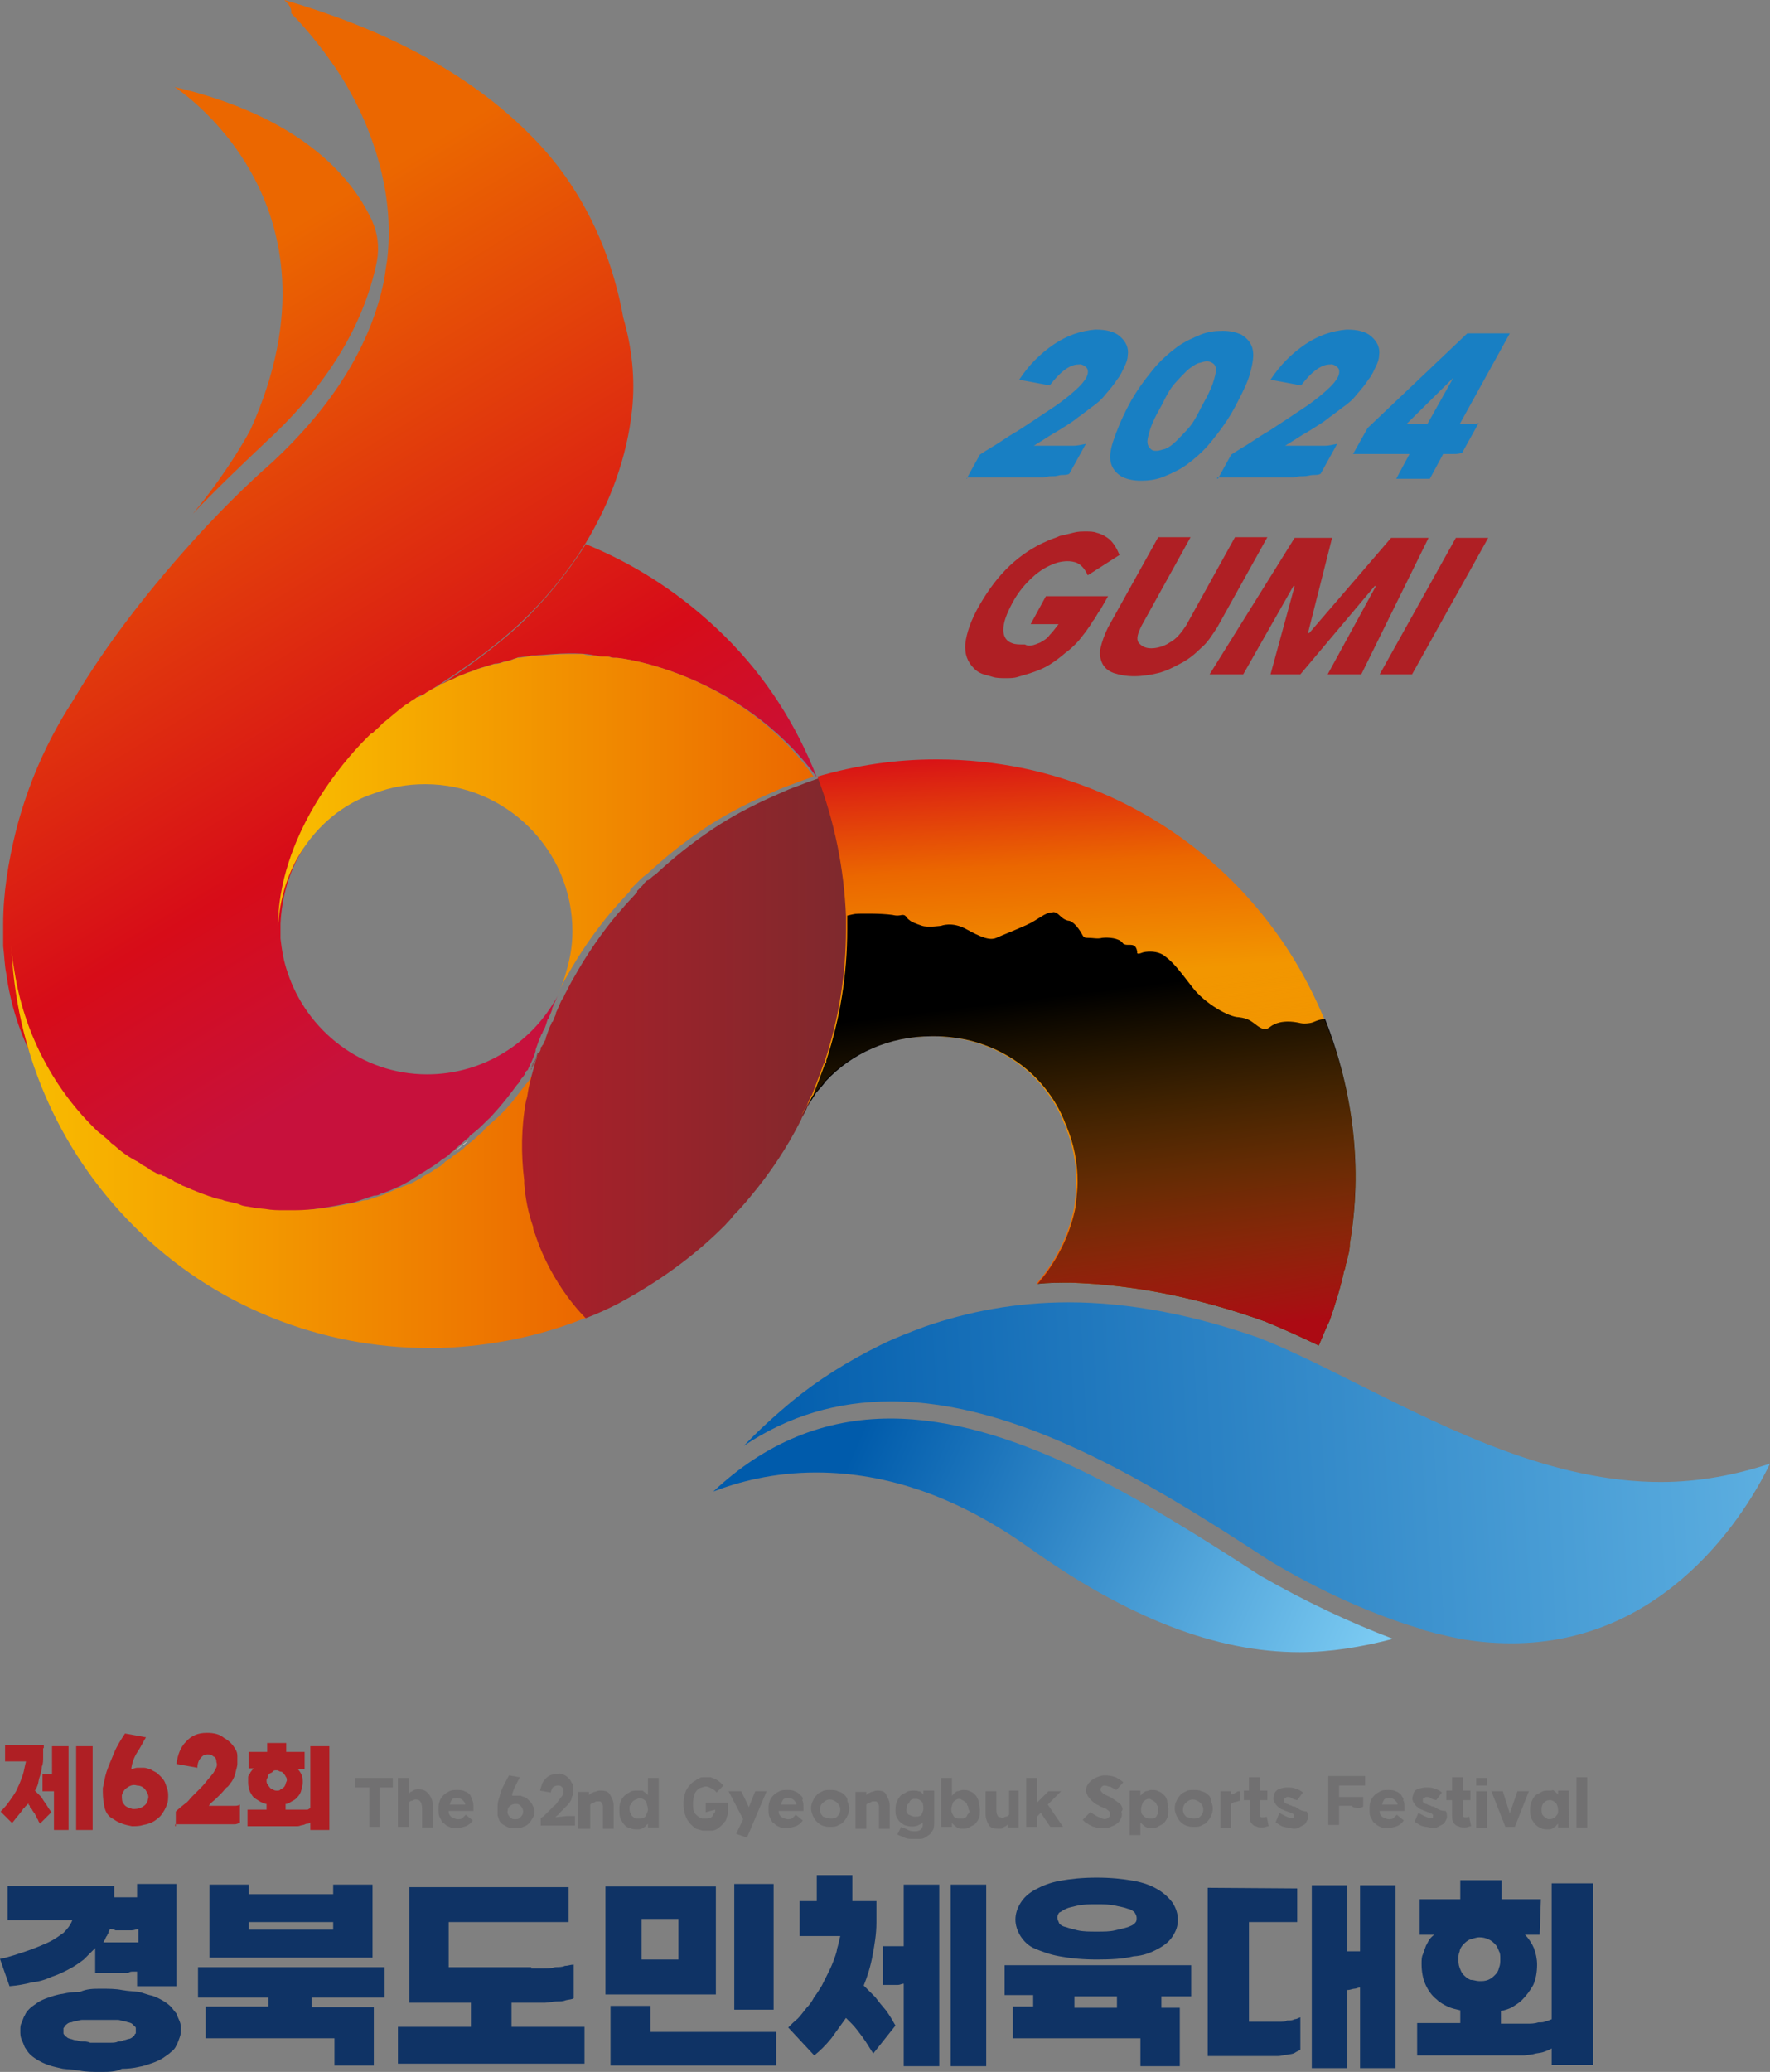 <?xml version="1.0" encoding="utf-8"?>
<!-- Generator: Adobe Illustrator 28.3.0, SVG Export Plug-In . SVG Version: 6.00 Build 0)  -->
<svg version="1.1" id="레이어_1" xmlns="http://www.w3.org/2000/svg" xmlns:xlink="http://www.w3.org/1999/xlink" x="0px"
	 y="0px" width="278.9px" height="326.3px" viewBox="0 0 278.9 326.3" style="enable-background:new 0 0 278.9 326.3;"
	 xml:space="preserve">
<rect x="0" y="0" width="278.9" height="326.3" fill="#808080" stroke="none"/>
<style type="text/css">
	.st0{fill:url(#SVGID_1_);}
	.st1{fill:#FFFFFF;}
	.st2{fill:url(#SVGID_00000060029457162117402310000016776293497565601444_);}
	.st3{fill:url(#SVGID_00000025412436045958756340000008498197755087302549_);}
	.st4{fill:#E50012;}
	.st5{fill:#EC6C00;}
	.st6{fill:url(#SVGID_00000119081400379647481580000003965175904310923959_);}
	.st7{fill:url(#SVGID_00000006687225916079277280000018432978707639918524_);}
	.st8{fill:url(#SVGID_00000129175893998243176650000008958374083707837621_);}
	.st9{fill:url(#SVGID_00000127028741461145207520000015440730519291366819_);}
	.st10{fill:url(#SVGID_00000117675911718923198120000000843585443556077993_);}
	.st11{fill:url(#SVGID_00000115507209492737395120000010590051025419989405_);}
	.st12{fill:url(#SVGID_00000110438914322095980320000011348311769019640506_);}
	.st13{fill:url(#SVGID_00000080192712477878824630000002068091461259725474_);}
	.st14{fill:#AF1F24;}
	.st15{fill:#0F3365;}
	.st16{fill:#187FC3;}
	.st17{fill:url(#SVGID_00000059306409243819874270000005587600275041085608_);}
	.st18{fill:none;}
	.st19{opacity:0.8;fill:url(#SVGID_00000067195463587398506800000003853992396161035153_);enable-background:new    ;}
	.st20{fill:#717071;}
</style>
<g>
	
		<linearGradient id="SVGID_1_" gradientUnits="userSpaceOnUse" x1="35.184" y1="286.501" x2="96.797" y2="185.786" gradientTransform="matrix(1 0 0 -1 0 328.848)">
		<stop  offset="0" style="stop-color:#EB6700"/>
		<stop  offset="0.715" style="stop-color:#D70C18"/>
		<stop  offset="1" style="stop-color:#C7113C"/>
	</linearGradient>
	<path class="st0" d="M58.6,34.7c0.9,2,1.2,4.1,0.8,6.4l0,0c-2.3,11.4-9.2,20.9-17.6,28.6c-3.8,3.6-7.7,7.3-11.4,11.2
		c6.1-7.4,9.1-13.3,9.1-13.3c16.2-36-12-53.9-12-53.9C47.1,18.3,55.3,27.6,58.6,34.7z"/>
	<path class="st1" d="M71.5,181.4c0.8-0.6,1.5-1.2,2.3-1.8c-0.3,0.3-0.6,0.6-1.1,0.9C72.4,180.8,71.9,181.1,71.5,181.4z"/>
	
		<linearGradient id="SVGID_00000093856597557141980780000004716380490219873677_" gradientUnits="userSpaceOnUse" x1="19.842" y1="277.114" x2="81.457" y2="176.395" gradientTransform="matrix(1 0 0 -1 0 328.848)">
		<stop  offset="0" style="stop-color:#EB6700"/>
		<stop  offset="0.715" style="stop-color:#D70C18"/>
		<stop  offset="1" style="stop-color:#C7113C"/>
	</linearGradient>
	<path style="fill:url(#SVGID_00000093856597557141980780000004716380490219873677_);" d="M99.6,64.5c-0.8,7.6-3.5,14.7-7.3,21
		c-2.9,4.7-6.4,8.9-10.3,12.6c-4.4,4.1-9.4,7.6-14.5,10.8c-0.2,0.2-0.3,0.3-0.5,0.3c-0.5,0.3-0.6,0.3-0.6,0.3s0,0-0.2,0
		c-0.3,0.2-0.6,0.5-0.9,0.6s-0.6,0.5-0.9,0.6c-1.1,0.8-2.1,1.7-3.2,2.6c-0.5,0.3-0.8,0.8-1.2,1.1c-0.3,0.3-0.6,0.5-0.8,0.8l0,0l0,0
		c0,0,0,0-0.2,0l0,0l0,0l0,0l0,0c-0.3,0.3-0.6,0.6-0.9,0.9c-0.3,0.3-0.6,0.6-0.9,0.9c-0.6,0.8-1.2,1.4-1.8,2.1
		c-0.9,1.1-1.7,2.1-2.4,3.3c-1.4,2-2.4,4.1-3.3,6.2c-0.6,1.5-1.2,2.9-1.7,4.4c-0.2,0.3-0.2,0.6-0.3,0.8l0,0
		c-2.1,3.3-3.3,7.4-3.5,11.7v1.5c0,0.3,0,0.6,0,0.8c0.2,1.8,0.5,3.6,1.1,5.3c3,9.2,11.7,16.1,22,16.1c8.3,0,15.6-4.4,19.7-10.9
		c0.3-0.5,0.6-0.9,0.9-1.5c-0.3,0.6-0.6,1.4-0.9,2v0.2c-0.2,0.5-0.3,0.8-0.5,1.2c0,0,0,0.2-0.2,0.3c-0.2,0.6-0.3,1.1-0.6,1.7
		c-0.2,0.2-0.2,0.5-0.3,0.6c-0.2,0.2-0.2,0.5-0.3,0.6c0,0.2-0.2,0.3-0.2,0.5l0,0l0,0c-0.2,0.5-0.3,0.9-0.5,1.4c0,0,0,0,0,0.2
		c-0.3,1.1-0.8,2-1.2,2.9c0,0,0,0.2-0.2,0.2c-0.2,0.2-0.3,0.5-0.3,0.6c-0.2,0.2-0.3,0.5-0.5,0.6c-0.2,0.3-0.3,0.5-0.5,0.8
		c-0.2,0.2-0.3,0.3-0.5,0.6c-1.1,1.5-2.3,3-3.6,4.4c-0.2,0.3-0.5,0.5-0.8,0.8c-0.8,0.8-1.5,1.5-2.3,2.1c-0.2,0.2-0.5,0.3-0.6,0.6
		c-0.8,0.6-1.4,1.2-2.1,1.8c-0.2,0.2-0.2,0.2-0.3,0.3c-0.2,0.2-0.5,0.3-0.6,0.5l-0.2,0.2c-0.3,0.2-0.6,0.5-0.9,0.6
		c-0.3,0.2-0.6,0.5-0.8,0.6c-0.6,0.5-1.4,0.9-2.1,1.4c-0.6,0.3-1.2,0.8-1.8,1.1c0,0-0.2,0.2-0.3,0.2c0,0-0.2,0.2-0.3,0.2
		c-0.5,0.3-0.9,0.5-1.5,0.8c-1.1,0.5-2,0.9-3,1.2c-0.3,0.2-0.6,0.3-1.1,0.3l-2.7,0.9c-0.5,0.2-0.9,0.3-1.4,0.3
		c-1.4,0.3-2.9,0.6-4.4,0.8c-2,0.3-3.9,0.5-5.9,0.5c-0.5,0-0.9,0-1.4,0c-1.1,0-2-0.2-3-0.2c-0.8-0.2-1.5-0.2-2.3-0.3
		c-0.5-0.2-1.1-0.2-1.5-0.3c-0.2,0-0.3,0-0.5-0.2l0,0l0,0c-0.8-0.2-1.4-0.3-2.1-0.5c-0.2,0-0.5-0.2-0.6-0.2
		c-0.5-0.2-0.8-0.2-1.2-0.3c-0.2,0-0.5-0.2-0.6-0.2c-0.6-0.2-1.2-0.5-1.7-0.6c-0.5-0.2-0.8-0.3-1.2-0.5s-0.8-0.3-1.2-0.5
		s-0.8-0.3-1.2-0.6c-0.2,0-0.2-0.2-0.3-0.2c-0.3-0.2-0.6-0.3-0.9-0.5c-0.2,0-0.3-0.2-0.5-0.2c-0.2-0.2-0.3-0.2-0.5-0.3
		c0,0,0,0-0.2,0c0,0,0,0-0.2,0c0,0-0.2,0-0.2-0.2c-0.3-0.2-0.6-0.3-1.1-0.6c-0.3-0.2-0.6-0.3-0.9-0.6c-0.2-0.2-0.3-0.2-0.5-0.3
		c-0.2,0-0.2-0.2-0.3-0.2c-0.2,0-0.2-0.2-0.3-0.2c-1.4-0.9-2.6-1.8-3.8-2.7c-0.5-0.5-1.1-0.9-1.5-1.4s-0.9-0.8-1.4-1.2
		c-6.5-6.4-11.1-14.8-12.4-24.4c-0.3-1.4-0.3-2.9-0.5-4.4c0-0.8,0-1.5,0-2.3v-1.1c0-5,0.8-9.8,2-14.7c1.8-7.1,4.8-14.1,8.9-20.4
		c5.6-9.5,12.6-18.3,20.1-26.5c3.6-3.9,7.4-7.7,11.4-11.2c8.3-7.7,15.3-17.3,17.6-28.6c0.2-1.1,0.3-2.1,0.5-3.2
		c0.8-6.7-0.3-13.3-2.6-19.5c-1.2-3.3-2.9-6.7-4.8-9.7c-2.3-3.5-4.8-6.7-7.7-9.7C46,1.2,45.4,0.6,44.8,0C59.2,4.2,73.4,10.8,84,21.7
		c7.6,7.7,12.3,17.7,14.2,28.3C99.6,54.8,100.1,59.7,99.6,64.5z"/>
	
		<linearGradient id="SVGID_00000143616303708530694500000006032752213903881125_" gradientUnits="userSpaceOnUse" x1="48.811" y1="294.833" x2="110.425" y2="194.116" gradientTransform="matrix(1 0 0 -1 0 328.848)">
		<stop  offset="0" style="stop-color:#EB6700"/>
		<stop  offset="0.715" style="stop-color:#D70C18"/>
		<stop  offset="1" style="stop-color:#C7113C"/>
	</linearGradient>
	<path style="fill:url(#SVGID_00000143616303708530694500000006032752213903881125_);" d="M128.7,122.4
		C116.6,106,98,103.6,97.1,103.6l0,0c-0.2,0-0.2,0-0.2,0l0,0c0,0,0,0-0.2,0c-0.3,0-0.6-0.2-0.9-0.2l0,0h-0.2h-0.2
		c-0.2,0-0.2,0-0.3,0c-0.2,0-0.2,0-0.3,0l0,0c-0.3,0-0.8-0.2-1.2-0.2l0,0c-1.4-0.3-2.7-0.3-3.9-0.3c-1.8,0-3.5,0.2-5.3,0.3
		c-0.2,0-0.5,0-0.6,0c-0.6,0.2-1.2,0.2-1.8,0.3h-0.2c-0.2,0-0.5,0.2-0.6,0.2c-0.2,0-0.5,0.2-0.6,0.2c-0.5,0.2-0.8,0.2-1.2,0.3
		c-0.5,0.2-0.9,0.3-1.4,0.3c-0.9,0.3-1.7,0.5-2.6,0.8c-0.2,0-0.3,0.2-0.5,0.2c-0.9,0.3-1.7,0.6-2.4,0.9c-0.5,0.2-0.9,0.5-1.4,0.6
		c-0.2,0.2-0.5,0.2-0.6,0.3c-0.2,0.2-0.5,0.2-0.6,0.3H70c0,0-0.2,0-0.2,0.2c-0.2,0.2-0.3,0.2-0.6,0.3c-0.3,0.2-0.6,0.3-0.9,0.5
		c-0.3,0.2-0.6,0.3-0.8,0.5l0,0c5.1-3.2,10-6.7,14.5-10.8c3.9-3.8,7.4-8,10.3-12.6c7.9,3.2,15.3,8,21.8,14.4
		C120.7,106.6,125.5,114.2,128.7,122.4z"/>
	<path class="st4" d="M128.7,122.4c-0.8,0.3-1.5,0.5-2.3,0.8l0,0L128.7,122.4C128.7,122.4,128.9,122.4,128.7,122.4z"/>
	<path class="st5" d="M44.5,146.3v0.9c0-0.2,0-0.5,0-0.6C44.5,146.4,44.5,146.4,44.5,146.3z"/>
	<g>
		
			<linearGradient id="SVGID_00000075865481640903793910000002676969572145293487_" gradientUnits="userSpaceOnUse" x1="86.592" y1="169.191" x2="87.371" y2="169.191" gradientTransform="matrix(1 0 0 -1 0 328.848)">
			<stop  offset="0" style="stop-color:#F9BE00"/>
			<stop  offset="1" style="stop-color:#EB6700"/>
		</linearGradient>
		<path style="fill:url(#SVGID_00000075865481640903793910000002676969572145293487_);" d="M87.1,159.3v0.2
			c-0.2,0.5-0.3,0.8-0.5,1.2c0.3-0.6,0.5-1.2,0.6-1.8C87.5,158.4,87.4,158.7,87.1,159.3z"/>
		
			<linearGradient id="SVGID_00000057115026385717163980000002438563881659839927_" gradientUnits="userSpaceOnUse" x1="1.817" y1="148.259" x2="92.377" y2="148.259" gradientTransform="matrix(1 0 0 -1 0 328.848)">
			<stop  offset="0" style="stop-color:#F9BE00"/>
			<stop  offset="1" style="stop-color:#EB6700"/>
		</linearGradient>
		<path style="fill:url(#SVGID_00000057115026385717163980000002438563881659839927_);" d="M92.4,207.5c-7.4,3-15.1,4.5-23,4.8
			c-0.6,0-1.2,0-1.8,0c-16.8,0-33.8-6.4-46.5-19.2C8.8,180.8,2.4,164.9,1.8,148.9c0,1.5,0.3,2.9,0.5,4.2l0,0
			c1.5,9.4,5.9,17.9,12.4,24.4c0.5,0.5,0.9,0.9,1.4,1.2l0.2,0.2c0.3,0.3,0.8,0.6,1.2,1.1c0,0,0.2,0.2,0.3,0.2c1.2,1.1,2.4,2,3.8,2.7
			c0.2,0,0.2,0.2,0.3,0.2c0.2,0,0.2,0.2,0.3,0.2c0.2,0.2,0.3,0.2,0.5,0.3c0.3,0.2,0.6,0.3,0.9,0.6c0.3,0.2,0.6,0.3,1.1,0.6
			c0,0,0.2,0,0.2,0.2c0,0,0,0,0.2,0c0,0,0,0,0.2,0s0.3,0.2,0.5,0.2c0.2,0,0.3,0.2,0.5,0.2c0.3,0.2,0.6,0.3,0.9,0.5
			c0.2,0,0.2,0.2,0.3,0.2c0.5,0.2,0.8,0.3,1.2,0.6c0.5,0.2,0.8,0.3,1.2,0.5s0.8,0.3,1.2,0.5c0.2,0,0.3,0.2,0.5,0.2
			c0.5,0.2,0.9,0.3,1.4,0.5c0.2,0,0.5,0.2,0.6,0.2c0.5,0.2,0.8,0.2,1.2,0.3c0.2,0,0.5,0.2,0.6,0.2c0.8,0.2,1.4,0.3,2.1,0.5l0,0l0,0
			l0.5,0.2c0.5,0.2,1.1,0.2,1.5,0.3c0.8,0.2,1.5,0.2,2.3,0.3c1.1,0.2,2,0.2,3,0.2c0.5,0,0.9,0,1.4,0c2,0,4.1-0.2,5.9-0.5
			c1.5-0.2,2.9-0.5,4.4-0.8c0.5-0.2,0.9-0.3,1.4-0.3l2.7-0.9c0.3-0.2,0.6-0.3,1.1-0.5c1.1-0.5,2-0.8,3-1.2c0.5-0.2,0.9-0.5,1.5-0.8
			c0.2,0,0.2-0.2,0.3-0.2s0.2-0.2,0.3-0.2c0.6-0.3,1.2-0.6,1.8-1.1l0,0c0.6-0.3,1.1-0.6,1.5-1.1c0.2-0.2,0.3-0.2,0.5-0.3
			c0.2-0.2,0.5-0.3,0.6-0.5c0,0,0.2-0.2,0.3-0.2c0.3-0.2,0.6-0.5,0.9-0.6l0.2-0.2c0.2-0.2,0.5-0.3,0.6-0.5c0.2-0.2,0.2-0.2,0.3-0.3
			c0.8-0.6,1.5-1.2,2.1-1.8c0.2-0.2,0.5-0.3,0.6-0.6c0.8-0.8,1.5-1.4,2.3-2.1c0.3-0.3,0.5-0.5,0.8-0.8c1.4-1.4,2.4-2.9,3.6-4.4
			c0.2-0.2,0.3-0.3,0.5-0.6c0.2-0.3,0.3-0.5,0.5-0.8c0.2-0.2,0.3-0.5,0.5-0.6c0.2-0.2,0.3-0.5,0.3-0.6c0,0,0-0.2,0.2-0.2
			c0-0.2,0.2-0.3,0.2-0.3s0,0,0-0.2c0.2-0.3,0.5-0.8,0.6-1.1c-0.5,1.7-0.9,3.3-1.2,4.8c-0.2,0.5-0.2,0.9-0.3,1.4
			c-0.8,4.2-0.9,8.5-0.3,12.6c0,0.2,0,0.3,0,0.5c0.3,2.3,0.8,4.5,1.4,6.8c0.2,0.5,0.3,0.8,0.3,1.1C87.1,202.6,92.4,207.5,92.4,207.5
			z"/>
		
			<linearGradient id="SVGID_00000014602096886408418210000004337879929633034643_" gradientUnits="userSpaceOnUse" x1="44.473" y1="199.217" x2="128.824" y2="199.217" gradientTransform="matrix(1 0 0 -1 0 328.848)">
			<stop  offset="0" style="stop-color:#F9BE00"/>
			<stop  offset="1" style="stop-color:#EB6700"/>
		</linearGradient>
		<path style="fill:url(#SVGID_00000014602096886408418210000004337879929633034643_);" d="M97.1,103.6L97.1,103.6
			c-0.2,0-0.2,0-0.3,0l0,0c0,0,0,0-0.2,0c-0.3,0-0.6-0.2-0.9-0.2c0,0,0,0-0.2,0h-0.2h-0.2c-0.2,0-0.2,0-0.3,0c-0.2,0-0.2,0-0.3,0
			l0,0c-0.3,0-0.8-0.2-1.2-0.2l0,0c-0.5,0-0.9,0-1.4-0.2c-0.8,0-1.7,0-2.4,0c-1.8,0-3.5,0.2-5.3,0.3c-0.2,0-0.5,0-0.6,0
			c-0.6,0.2-1.2,0.2-1.8,0.3h-0.2c-0.2,0-0.5,0.2-0.6,0.2s-0.5,0.2-0.6,0.2c-0.5,0.2-0.8,0.2-1.2,0.3c-0.5,0.2-0.9,0.3-1.4,0.3
			c-0.9,0.3-1.7,0.5-2.6,0.8c-0.2,0-0.3,0.2-0.5,0.2c-0.9,0.3-1.7,0.6-2.4,0.9c-0.5,0.2-0.9,0.5-1.4,0.6c-0.2,0.2-0.5,0.2-0.6,0.3
			s-0.5,0.2-0.6,0.3h-0.2c0,0-0.2,0-0.2,0.2c-0.2,0.2-0.3,0.2-0.6,0.3c-0.3,0.2-0.6,0.3-0.9,0.5c-0.3,0.2-0.6,0.3-0.8,0.5l0,0
			c-0.2,0.2-0.3,0.2-0.5,0.3c-0.5,0.3-0.6,0.3-0.6,0.3s0,0-0.2,0c-0.3,0.2-0.6,0.5-0.9,0.6c-0.3,0.2-0.6,0.5-0.9,0.6
			c-1.1,0.8-2.1,1.7-3.2,2.6c-0.5,0.3-0.8,0.8-1.2,1.1c-0.3,0.3-0.6,0.5-0.8,0.8l0,0l0,0c0,0,0,0-0.2,0l0,0l0,0
			c-0.2,0.2-0.5,0.5-0.9,0.9c-3.5,3.5-13.8,15.3-13.8,29.7c0.2-4.2,1.4-8.3,3.5-11.7l0,0c2.7-4.4,6.8-7.9,11.8-9.5
			c2.4-0.9,5-1.4,7.9-1.4c12.7,0,23.2,10.3,23.2,23.2c0,2.6-0.5,4.8-1.2,7.1l0,0c-0.3,0.9-0.6,1.8-1.1,2.6c0.5-0.9,0.9-1.8,1.4-2.6
			l0,0c2-3.6,4.4-7.1,7.1-10.3c0,0,0,0,0.2-0.2c0.9-1.1,1.8-2,2.7-3c0,0,0,0,0-0.2c0.2-0.2,0.5-0.5,0.6-0.6c0.2-0.2,0.5-0.5,0.6-0.6
			c0.5-0.5,0.9-0.9,1.4-1.2l0,0c2.9-2.7,5.9-5.1,9.2-7.3c3-2,6.1-3.6,9.2-5c1.2-0.5,2.4-1.1,3.5-1.5c0.8-0.3,1.4-0.5,2.1-0.8l0,0
			l2.3-0.8C116.6,106,98,103.6,97.1,103.6z"/>
	</g>
	<g>
		
			<linearGradient id="SVGID_00000083078499395693989760000014475508445692299408_" gradientUnits="userSpaceOnUse" x1="83.475" y1="161.812" x2="84.749" y2="161.812" gradientTransform="matrix(1 0 0 -1 0 328.848)">
			<stop  offset="0" style="stop-color:#AC1F29"/>
			<stop  offset="1" style="stop-color:#7F292D"/>
		</linearGradient>
		<path style="fill:url(#SVGID_00000083078499395693989760000014475508445692299408_);" d="M84.8,165.7L84.8,165.7
			C84.7,165.8,84.7,165.8,84.8,165.7C84.7,165.8,84.7,165.8,84.8,165.7C84.7,165.8,84.7,165.8,84.8,165.7c-0.2,0.3-0.2,0.5-0.2,0.6
			l0,0c-0.2,0.6-0.5,1.2-0.8,1.7c0,0,0,0,0,0.2c0,0.2-0.2,0.3-0.2,0.3c0.5-0.8,0.9-1.7,1.2-2.6C84.7,165.8,84.7,165.8,84.8,165.7z"
			/>
		
			<linearGradient id="SVGID_00000136411014328503861100000016963368221600697489_" gradientUnits="userSpaceOnUse" x1="83.745" y1="161.737" x2="84.551" y2="161.737" gradientTransform="matrix(1 0 0 -1 0 328.848)">
			<stop  offset="0" style="stop-color:#AC1F29"/>
			<stop  offset="1" style="stop-color:#7F292D"/>
		</linearGradient>
		<path style="fill:url(#SVGID_00000136411014328503861100000016963368221600697489_);" d="M84.5,166.3c0,0.3-0.2,0.5-0.2,0.6
			c-0.2,0.3-0.5,0.8-0.6,1.1C84,167.5,84.4,166.9,84.5,166.3z"/>
		
			<linearGradient id="SVGID_00000115482825770140079440000013369235493710560407_" gradientUnits="userSpaceOnUse" x1="82.212" y1="163.63" x2="133.376" y2="163.63" gradientTransform="matrix(1 0 0 -1 0 328.848)">
			<stop  offset="0" style="stop-color:#AC1F29"/>
			<stop  offset="1" style="stop-color:#7F292D"/>
		</linearGradient>
		<path style="fill:url(#SVGID_00000115482825770140079440000013369235493710560407_);" d="M133.4,146.6c0,7-1.1,13.9-3.3,20.6
			c0,0.2,0,0.2,0,0.2c0,0.2,0,0.3-0.2,0.3c-0.6,1.7-1.2,3.2-1.8,4.8c0,0.2-0.2,0.3-0.2,0.3c-0.5,1.1-0.9,2.1-1.4,3
			c-0.2,0.2-0.2,0.5-0.3,0.6c-2.1,4.2-4.8,8.3-8,12.1c-0.9,1.1-1.7,2-2.7,3c-0.3,0.5-0.8,0.9-1.2,1.4c0,0,0,0-0.2,0.2
			c-5,5-10.6,8.9-16.5,12.1c-1.7,0.9-3.5,1.7-5.3,2.4c0,0-5.3-5-8-13.3c-0.2-0.3-0.3-0.8-0.3-1.1c-0.8-2.3-1.2-4.4-1.4-6.8
			c0-0.2,0-0.3,0-0.5c-0.5-4.1-0.5-8.3,0.3-12.6c0.2-0.5,0.2-0.9,0.3-1.4c0.3-1.7,0.8-3.3,1.2-4.8c0-0.2,0.2-0.3,0.2-0.6l0,0
			c0-0.2,0-0.3,0.2-0.5V166c0-0.2,0-0.2,0.2-0.3c0.2-0.3,0.2-0.5,0.2-0.6s0-0.2,0.2-0.3c0-0.2,0.2-0.3,0.2-0.3l0,0l0,0
			c0-0.2,0.2-0.3,0.2-0.5c0.2-0.2,0.2-0.5,0.3-0.6c-0.2,0.2-0.2,0.5-0.3,0.6c0.2-0.5,0.3-0.9,0.5-1.4l0,0c0.2-0.5,0.3-0.9,0.6-1.4
			c0-0.2,0-0.2,0.2-0.3c0.2-0.5,0.3-0.8,0.5-1.2v-0.2c0.3-0.6,0.6-1.4,0.9-2l0.2-0.3c0.2-0.2,0.2-0.5,0.3-0.6l0,0
			c0.5-0.9,0.9-1.8,1.4-2.6l0,0c2-3.6,4.4-7.1,7.1-10.3c0,0,0,0,0.2-0.2c0.9-1.1,1.8-2,2.7-3c0,0,0,0,0-0.2c0.2-0.2,0.5-0.5,0.6-0.6
			c0.2-0.2,0.3-0.3,0.5-0.6l0.2-0.2c0.2-0.2,0.3-0.3,0.5-0.3l0.2-0.2c0.3-0.2,0.5-0.5,0.8-0.6c2.9-2.7,5.9-5.1,9.2-7.3
			c3-2,6.1-3.6,9.2-5c1.2-0.5,2.4-1.1,3.5-1.5c0.8-0.3,1.4-0.5,2.1-0.8c0.8-0.3,1.5-0.5,2.3-0.8c2.7,7,4.2,14.5,4.5,22
			c0-0.3,0-0.5,0-0.8c0,0.3,0,0.6,0,0.9C133.4,145.2,133.4,145.8,133.4,146.6z"/>
	</g>
	<g>
		
			<linearGradient id="SVGID_00000047047340646928215460000008652595344187623051_" gradientUnits="userSpaceOnUse" x1="124.184" y1="103.353" x2="214.965" y2="63.006" gradientTransform="matrix(1 0 0 -1 0 328.848)">
			<stop  offset="0.106" style="stop-color:#005BAB"/>
			<stop  offset="1" style="stop-color:#7DCCF3"/>
		</linearGradient>
		<path style="fill:url(#SVGID_00000047047340646928215460000008652595344187623051_);" d="M198.5,248.1
			c-19.1-12.4-39.2-24.7-58.2-24.7c-10.4,0-19.7,3.8-27.9,11.5c3.9-1.5,9.4-3,16.2-3c11.2,0,22.4,3.9,33.5,11.8
			c15.6,11.1,29.5,16.5,42.7,16.5c4.8,0,9.7-0.8,14.7-2.1C212.9,255.6,205.8,252.3,198.5,248.1z"/>
		
			<linearGradient id="SVGID_00000044157656116311604670000002213839446402615988_" gradientUnits="userSpaceOnUse" x1="90.394" y1="90.646" x2="335.818" y2="104.664" gradientTransform="matrix(1 0 0 -1 0 328.848)">
			<stop  offset="0.106" style="stop-color:#005BAB"/>
			<stop  offset="1" style="stop-color:#7DCCF3"/>
		</linearGradient>
		<path style="fill:url(#SVGID_00000044157656116311604670000002213839446402615988_);" d="M261.7,233.4c-16.8,0-32.9-8-47.1-15.1
			c-5.8-2.9-11.1-5.6-16.2-7.6c-10.3-3.6-20.4-5.6-30-5.6c-8.5,0-15.9,1.5-22.6,3.8c-2.4,0.9-4.8,1.8-7,2.9
			c-5.3,2.6-10,5.6-13.9,8.8c-2.9,2.4-5.5,4.8-7.7,7.1c7-4.7,14.7-7,23.2-7c19.7,0,40.3,12.4,59.5,25c8.3,5,16.5,8.6,23.9,10.8
			c0.2,0,0.3,0.2,0.5,0.2c0.6,0.2,1.2,0.3,1.8,0.5c0.8,0.2,1.4,0.3,2.1,0.5c3.5,0.8,6.8,1.1,10,1.1c24.4,0,37-20.6,40.7-28.3
			C273.5,232.3,267.6,233.4,261.7,233.4z"/>
	</g>
	<g>
		<path class="st14" d="M6.8,275.3v1.4c0,0.5,0,1.1-0.2,1.5c0,0.5-0.2,1.1-0.3,1.5c-0.2,0.5-0.2,0.8-0.3,1.2s-0.3,0.8-0.5,1.1
			c0.2,0.2,0.3,0.3,0.5,0.5c0.2,0.2,0.3,0.3,0.5,0.5c0.3,0.5,0.5,0.8,0.8,1.2c0.3,0.5,0.5,0.8,0.8,1.2l-1.8,1.8
			c-0.2-0.3-0.3-0.5-0.3-0.6c-0.2-0.2-0.3-0.5-0.3-0.6s-0.2-0.2-0.2-0.3c0-0.2-0.2-0.2-0.2-0.3s-0.2-0.2-0.2-0.3
			c0-0.2-0.2-0.2-0.2-0.3c0,0,0,0-0.2-0.2c0,0,0,0,0-0.2c0,0,0,0-0.2-0.2v-0.2l-0.2,0.2l-0.2,0.2l-0.2,0.2c0,0,0,0.2-0.2,0.2
			c-0.3,0.5-0.6,0.8-0.9,1.2c-0.3,0.3-0.6,0.8-0.9,1.1l-1.8-1.8c0.6-0.6,1.1-1.2,1.5-1.8s0.9-1.2,1.2-2c0.3-0.6,0.6-1.4,0.8-2
			c0.2-0.6,0.3-1.4,0.5-2.1H0.8v-2.6h6.1V275.3z M8.5,288.2v-6.1c-0.2,0-0.3,0-0.5,0s-0.3,0-0.5,0c-0.2,0-0.3,0-0.5,0
			c-0.2,0-0.2,0-0.3,0v-2.7h1.5V275h2.6v13.2H8.5z M12,288.2V275h2.6v13.2H12z"/>
		<path class="st14" d="M16.4,284.2c-0.2-0.9-0.2-1.7-0.2-2.6c0.2-0.8,0.3-1.7,0.6-2.6c0.3-0.9,0.8-2,1.2-3s1.1-2.1,1.7-3l3.3,0.6
			c-0.5,0.8-0.9,1.7-1.4,2.4c-0.5,0.8-0.8,1.7-0.9,2.4v0.2c0.3,0,0.6-0.2,0.9-0.2s0.8,0,1.1,0c0.3,0,0.8,0.2,1.1,0.3
			c0.3,0.2,0.6,0.3,0.9,0.5c0.3,0.3,0.6,0.5,0.9,0.9c0.3,0.3,0.5,0.8,0.6,1.2c0.2,0.5,0.3,0.9,0.3,1.4s0,1.1-0.2,1.5
			c-0.2,0.6-0.5,1.1-0.8,1.5c-0.3,0.5-0.8,0.8-1.2,1.1c-0.5,0.3-1.1,0.5-1.7,0.6c-0.6,0.2-1.2,0.2-1.8,0.2c-1.1-0.2-2.1-0.5-2.9-1.1
			C17,286.1,16.5,285.2,16.4,284.2z M19.2,282.7c0,0.6,0,1.1,0.3,1.4c0.3,0.5,0.8,0.6,1.4,0.8c0.5,0,0.9,0,1.5-0.3
			c0.5-0.3,0.8-0.6,0.9-1.2c0.2-0.5,0-0.9-0.3-1.4c-0.3-0.5-0.8-0.8-1.4-0.8c-0.6-0.2-1.1,0-1.5,0.3
			C19.7,281.7,19.4,282.1,19.2,282.7z"/>
		<path class="st14" d="M27.7,287.6v-2.3c0.5-0.5,0.9-0.8,1.4-1.2c0.5-0.3,0.8-0.8,1.1-1.1c0.3-0.3,0.6-0.6,1.1-1.1
			c0.3-0.3,0.8-0.8,1.1-1.2c0.6-0.8,1.1-1.2,1.4-1.8c0.3-0.5,0.5-0.9,0.3-1.4c0-0.5-0.2-0.8-0.5-0.9c-0.3-0.3-0.6-0.3-0.9-0.3
			c-0.5,0-0.8,0.2-1.1,0.6c-0.3,0.3-0.5,0.9-0.5,1.5l-3.3-0.6c0.2-1.4,0.6-2.6,1.5-3.5c0.8-0.9,1.8-1.4,3.3-1.4c1.1,0,2,0.2,2.7,0.8
			c0.9,0.5,1.4,1.1,1.8,1.8c0.2,0.3,0.3,0.6,0.3,1.1s0,0.8,0,1.2s-0.2,0.9-0.3,1.4s-0.3,0.9-0.6,1.4c-0.3,0.3-0.5,0.8-0.8,0.9
			c-0.3,0.3-0.5,0.6-0.8,0.9s-0.6,0.6-0.9,0.9c-0.3,0.3-0.8,0.6-1.1,1.1h2.4c0.5,0,0.9,0,1.4,0s0.8,0,1.1-0.2v2.9
			c-0.2,0-0.5,0.2-0.8,0.2s-0.6,0-0.9,0s-0.6,0-0.9,0c-0.3,0-0.5,0-0.8,0h-6.8V287.6z"/>
		<path class="st14" d="M48,278.6h-1.1c0.3,0.3,0.5,0.6,0.6,0.9c0.2,0.3,0.2,0.8,0.2,1.2c0,0.6-0.2,1.1-0.3,1.5
			c-0.2,0.5-0.5,0.8-0.8,1.1c-0.2,0.2-0.5,0.3-0.8,0.5c-0.3,0.2-0.5,0.3-0.8,0.3v0.9h1.1c0.3,0,0.6,0,0.9,0s0.6,0,0.8,0
			c0.3,0,0.5,0,0.6,0c0.2,0,0.3-0.2,0.5-0.2V275h3v13.2h-3V287c-0.2,0.2-0.3,0.2-0.5,0.2c-0.2,0-0.5,0.2-0.6,0.2
			c-0.3,0-0.6,0.2-0.9,0.2c-0.3,0-0.6,0-1.1,0h-6.8V285h3v-0.9c-0.3,0-0.6-0.2-0.9-0.3c-0.3-0.2-0.5-0.3-0.8-0.5
			c-0.5-0.3-0.6-0.6-0.9-1.1c-0.2-0.5-0.3-0.9-0.3-1.5c0-0.3,0-0.5,0-0.8c0-0.3,0.2-0.5,0.3-0.6c0-0.2,0.2-0.3,0.3-0.5
			c0.2-0.2,0.2-0.3,0.3-0.3h-0.8v-2.6h2.9v-1.4h3v1.4h2.9v2.6H48z M43.6,282c0.3,0,0.5,0,0.6-0.2c0.2,0,0.3-0.2,0.5-0.3
			c0.2-0.2,0.2-0.3,0.3-0.5c0-0.2,0.2-0.5,0.2-0.6s0-0.5-0.2-0.6c0-0.2-0.2-0.3-0.3-0.5c-0.2-0.2-0.3-0.3-0.5-0.3s-0.3-0.2-0.6-0.2
			c-0.3,0-0.5,0-0.6,0.2c-0.2,0.2-0.3,0.2-0.5,0.3c-0.2,0.2-0.3,0.3-0.3,0.5c0,0.2-0.2,0.3-0.2,0.6c0,0.2,0,0.5,0.2,0.6
			c0,0.2,0.2,0.3,0.3,0.5c0.2,0.2,0.3,0.3,0.5,0.3C43.2,282,43.5,282,43.6,282z"/>
	</g>
	<g>
		<path class="st15" d="M18,297v1.8h0.8c0.2,0,0.5,0,0.6,0c0.2,0,0.5,0,0.8,0c0.2,0,0.5,0,0.6,0c0.2,0,0.5,0,0.6,0h0.2v-2.1h6.2
			v16.1h-6.2v-2.3c-0.2,0-0.2,0-0.3,0c-0.2,0-0.2,0-0.3,0c-0.3,0-0.5,0-0.8,0.2c-0.3,0-0.5,0-0.8,0c-0.3,0-0.6,0-0.8,0
			c-0.3,0-0.5,0-0.8,0c-0.3,0-0.5,0-0.8,0c-0.2,0-0.5,0-0.6,0H15v-3.9c-0.3,0.3-0.6,0.6-0.9,0.9c-0.3,0.3-0.6,0.6-0.9,0.9
			c-0.8,0.6-1.5,1.1-2.3,1.5c-0.9,0.5-1.8,0.9-2.7,1.2c-1.1,0.5-2.1,0.8-3.2,0.9c-1.1,0.3-2.3,0.5-3.5,0.6L0,308.5
			c1.5-0.3,2.9-0.8,4.1-1.2s2.4-0.9,3.5-1.4s1.8-1.1,2.4-1.5c0.6-0.6,1.1-1.2,1.4-2H1.2V297L18,297L18,297z M15.9,326.3
			c-1.2,0-2.4,0-3.3-0.2c-1.1-0.2-2-0.2-2.7-0.3c-0.8-0.2-1.5-0.3-2.3-0.6c-0.6-0.2-1.2-0.5-1.7-0.8c-0.5-0.3-0.9-0.6-1.2-0.9
			s-0.6-0.8-0.8-1.1c-0.2-0.5-0.3-0.8-0.5-1.2c-0.2-0.5-0.2-0.9-0.2-1.4c0-0.5,0-0.9,0.2-1.2c0.2-0.5,0.3-0.9,0.5-1.2
			c0.2-0.5,0.5-0.8,0.8-1.1c0.3-0.3,0.8-0.6,1.2-0.9s1.1-0.6,1.7-0.8s1.4-0.5,2.3-0.6c0.8-0.2,1.7-0.3,2.7-0.3
			c1.1-0.5,2.1-0.5,3.3-0.5s2.3,0,3.3,0.2c1.1,0.2,2,0.2,2.7,0.3c0.8,0.2,1.5,0.5,2.1,0.6c0.6,0.2,1.2,0.5,1.7,0.8
			c0.5,0.3,0.9,0.6,1.2,0.9c0.3,0.3,0.6,0.8,0.9,1.1c0.2,0.5,0.3,0.8,0.5,1.2c0.2,0.5,0.2,0.9,0.2,1.2c0,0.5,0,0.9-0.2,1.4
			c-0.2,0.5-0.3,0.9-0.5,1.2c-0.2,0.5-0.5,0.8-0.9,1.1c-0.3,0.3-0.8,0.6-1.2,0.9c-0.5,0.3-1.1,0.6-1.7,0.8c-0.6,0.2-1.4,0.5-2.1,0.6
			c-0.8,0.2-1.8,0.3-2.7,0.3C18.3,326.3,17.1,326.3,15.9,326.3z M15.9,321.7c0.6,0,1.1,0,1.5,0s0.9,0,1.2-0.2c0.3,0,0.6,0,0.9-0.2
			c0.3,0,0.6-0.2,0.8-0.2s0.5-0.2,0.6-0.3s0.3-0.2,0.3-0.3c0-0.2,0.2-0.2,0.2-0.3c0-0.2,0-0.3,0-0.5c0-0.2,0-0.3,0-0.3
			c0-0.2-0.2-0.3-0.2-0.3c-0.2-0.2-0.2-0.2-0.3-0.3c-0.2-0.2-0.3-0.2-0.6-0.3c-0.2,0-0.5-0.2-0.8-0.2c-0.3,0-0.6-0.2-0.9-0.2
			c-0.5,0-0.8,0-1.2,0s-0.9,0-1.5,0s-1.1,0-1.7,0c-0.5,0-0.9,0-1.2,0c-0.5,0-0.8,0.2-1.1,0.2c-0.3,0-0.5,0.2-0.8,0.2
			c-0.2,0-0.5,0.2-0.6,0.3c-0.2,0.2-0.3,0.2-0.3,0.3s-0.2,0.3-0.2,0.3c0,0.2,0,0.3,0,0.3c0,0.2,0,0.3,0,0.5c0,0.2,0.2,0.3,0.2,0.3
			c0,0.2,0.2,0.2,0.3,0.3c0.2,0.2,0.3,0.2,0.6,0.3c0.2,0,0.5,0.2,0.8,0.2c0.3,0,0.6,0.2,1.1,0.2c0.3,0,0.8,0,1.2,0.2
			C14.8,321.7,15.3,321.7,15.9,321.7z M17.3,303.8c0,0.2-0.2,0.3-0.2,0.5c0,0.2-0.2,0.3-0.2,0.5c-0.2,0.2-0.3,0.5-0.3,0.6
			c-0.2,0.2-0.2,0.3-0.3,0.5h2.7c0.2,0,0.5,0,0.6,0c0.2,0,0.5,0,0.8,0c0.2,0,0.5,0,0.6,0s0.5,0,0.6,0h0.2v-2.1
			c-0.3,0-0.6,0.2-1.1,0.2c-0.3,0-0.8,0-1.1,0c-0.5,0-0.9,0-1.4,0C17.9,303.8,17.6,303.8,17.3,303.8z"/>
		<path class="st15" d="M42.3,316.1v-1.5H31.2v-4.8h29.4v4.8H49.1v1.5h9.8v9.2h-6.2V321H32.4v-5H42.3z M52.5,296.8h6.2v11.5H33
			v-11.5h6.2v1.5h13.3V296.8z M39.2,302.7v1.2h13.3v-1.2H39.2z"/>
		<path class="st15" d="M83.7,310c0.6,0,1.4,0,2,0c0.6,0,1.2,0,1.8-0.2c0.5,0,1.1,0,1.5-0.2c0.5,0,0.9-0.2,1.4-0.2v5.3
			c-0.3,0.2-0.8,0.2-1.2,0.3c-0.5,0.2-0.9,0.2-1.5,0.2s-1.2,0.2-1.8,0.2s-1.2,0-2,0h-3.3v3.8h11.5v5.8H62.7v-5.8h11.5v-3.8h-9.7
			v-18.2h25.1v5.5H70.7v7.1h13V310z"/>
		<path class="st15" d="M112.8,314.1H95.4v-17h17.4V314.1z M102.5,315.9v4.1h19.8v5.3H96.2v-9.4H102.5z M106.9,308.6v-6.4h-5.8v6.4
			H106.9z M115.7,316.5v-19.8h6.2v19.8H115.7z"/>
		<path class="st15" d="M138.1,299.8v3c0,1.8-0.3,3.5-0.6,5.1c-0.3,1.7-0.8,3.3-1.4,4.8c0.3,0.3,0.6,0.6,0.9,0.9s0.6,0.6,0.9,0.9
			c0.6,0.8,1.1,1.4,1.7,2.1c0.6,0.8,1.1,1.7,1.5,2.4l-3.5,4.4c-0.6-0.9-1.1-1.8-1.7-2.6c-0.6-0.8-1.1-1.5-1.7-2.1l-0.9-0.9
			c-0.8,1.1-1.5,2.1-2.3,3.2c-0.9,1.1-1.8,2-2.7,2.7l-4.1-4.4c0.5-0.5,0.9-0.9,1.5-1.4c0.5-0.5,0.9-1.1,1.4-1.7
			c0.5-0.5,0.9-1.1,1.2-1.7c0.5-0.6,0.8-1.2,1.2-1.8c0.3-0.6,0.6-1.2,0.9-1.8s0.6-1.2,0.9-2c0.2-0.6,0.5-1.2,0.6-2
			c0.2-0.6,0.3-1.2,0.5-2H126v-5.5h2.7v-4.1h5.6v4.1H138.1z M142.4,325.4v-13c-0.3,0-0.6,0.2-0.9,0.2c-0.3,0-0.6,0-0.9,0
			s-0.6,0-0.9,0c-0.3,0-0.5,0-0.6,0v-6.1h3.3v-9.7h5.6v28.6H142.4z M149.8,325.4v-28.6h5.6v28.6H149.8z"/>
		<path class="st15" d="M187.5,314.4h-4.5v1.8h2.9v9.2h-6.2V321h-20.1v-5h3.2v-1.8h-4.5v-4.7h29.4V314.4z M172.8,308.6
			c-2.3,0-4.2-0.2-5.8-0.5c-1.7-0.3-2.9-0.8-3.9-1.2s-1.8-1.2-2.3-2c-0.5-0.8-0.8-1.7-0.8-2.6s0.3-1.8,0.8-2.6
			c0.5-0.8,1.2-1.5,2.3-2.1s2.3-1.1,3.9-1.4c1.7-0.3,3.5-0.5,5.8-0.5s4.1,0.2,5.8,0.5c1.7,0.3,2.9,0.8,3.9,1.4s1.8,1.4,2.3,2.1
			c0.5,0.8,0.8,1.7,0.8,2.6c0,1.1-0.3,1.8-0.8,2.6c-0.5,0.8-1.2,1.4-2.3,2s-2.3,1.1-3.9,1.2C177,308.5,175.1,308.6,172.8,308.6z
			 M172.8,304.2c1.2,0,2.1,0,2.9-0.2c0.8-0.2,1.4-0.3,2-0.5c0.5-0.2,0.8-0.3,1.1-0.6c0.3-0.3,0.3-0.5,0.3-0.9c0-0.3-0.2-0.6-0.3-0.8
			c-0.3-0.3-0.6-0.5-1.1-0.6c-0.5-0.2-1.1-0.3-2-0.5c-0.8-0.2-1.8-0.2-2.9-0.2c-1.2,0-2.1,0-3,0.2c-0.8,0.2-1.4,0.3-1.8,0.5
			c-0.5,0.2-0.8,0.5-1.1,0.6c-0.2,0.3-0.3,0.5-0.3,0.8c0,0.3,0.2,0.6,0.3,0.9c0.2,0.3,0.6,0.5,1.1,0.6c0.5,0.2,1.1,0.3,1.8,0.5
			C170.7,304.2,171.6,304.2,172.8,304.2z M176,314.4h-6.7v1.8h6.7V314.4z"/>
		<path class="st15" d="M204.4,297.4v5.3h-7.6v15.7h3.6c0.5,0,0.9,0,1.2,0c0.5,0,0.9,0,1.2-0.2c0.5,0,0.8,0,1.2-0.2
			c0.3,0,0.6-0.2,0.9-0.3v5.1c-0.3,0.2-0.6,0.3-0.9,0.5c-0.3,0.2-0.8,0.2-1.2,0.3c-0.5,0-0.9,0.2-1.4,0.2c-0.5,0-0.9,0-1.4,0h-9.7
			v-26.5L204.4,297.4L204.4,297.4z M214.3,313c-0.3,0-0.6,0.2-0.9,0.2c-0.3,0-0.6,0.2-1.1,0.2v12.3h-5.6v-28.8h5.6v10.4h2v-10.4h5.6
			v28.8h-5.6V313z"/>
		<path class="st15" d="M242.6,304.7h-2.3c0.6,0.6,1.1,1.4,1.4,2.1c0.3,0.8,0.5,1.7,0.5,2.6c0,1.2-0.2,2.3-0.6,3.2
			c-0.5,0.9-1.1,1.7-1.8,2.4c-0.5,0.5-1.1,0.8-1.5,1.1c-0.6,0.3-1.2,0.5-1.8,0.6v2h2.3c0.6,0,1.2,0,1.8,0c0.6,0,1.2,0,1.8-0.2
			c0.5,0,0.9,0,1.2-0.2c0.3,0,0.6-0.2,0.9-0.3v-21.4h6.5v28.6h-6.5v-2.6c-0.3,0.2-0.6,0.3-1.1,0.5s-0.9,0.2-1.4,0.3
			c-0.6,0.2-1.2,0.2-1.8,0.3c-0.6,0-1.4,0-2.1,0h-14.8v-5.1h6.8v-2c-0.8-0.2-1.4-0.3-2-0.6c-0.6-0.3-1.2-0.6-1.7-1.1
			c-0.8-0.6-1.4-1.5-1.8-2.4s-0.6-2-0.6-3.2c0-0.6,0-1.1,0.2-1.5c0.2-0.5,0.3-0.9,0.5-1.4c0.2-0.3,0.3-0.6,0.5-0.9
			c0.2-0.3,0.5-0.6,0.8-0.8h-2.3v-5.6h6.4v-3h6.5v3h6.2L242.6,304.7L242.6,304.7z M233.1,312c0.5,0,0.9,0,1.4-0.2
			c0.5-0.2,0.8-0.5,1.1-0.8c0.3-0.3,0.5-0.6,0.6-1.1c0.2-0.5,0.2-0.8,0.2-1.4c0-0.5,0-0.9-0.2-1.2c-0.2-0.5-0.3-0.8-0.6-1.1
			c-0.3-0.3-0.6-0.6-1.1-0.8s-0.8-0.3-1.4-0.3c-0.5,0-0.9,0.2-1.4,0.3c-0.5,0.2-0.8,0.5-1.1,0.8c-0.3,0.3-0.6,0.8-0.6,1.1
			c-0.2,0.5-0.2,0.8-0.2,1.2s0,0.9,0.2,1.4s0.3,0.8,0.6,1.1c0.3,0.3,0.6,0.6,1.1,0.8C232.2,311.8,232.6,312,233.1,312z"/>
	</g>
	<g>
		<path class="st14" d="M163.9,101.2c0.5-0.3,1.1-0.6,1.5-1.2c0.6-0.6,0.9-1.1,1.4-1.7h-4.4l2.4-4.4h9.8l-1.2,2.1
			c-0.5,0.6-0.8,1.4-1.2,1.8c-0.3,0.6-0.8,1.2-1.2,1.8c-0.5,0.6-0.8,1.1-1.4,1.7c-0.5,0.5-1.1,1.1-1.7,1.5c-1.4,1.2-2.7,2.1-3.9,2.6
			c-1.4,0.6-2.6,0.9-3.6,1.2c-0.6,0.2-1.2,0.2-2,0.2c-0.6,0-1.4,0-2-0.2c-0.6-0.2-1.2-0.3-1.7-0.5c-0.5-0.2-0.9-0.5-1.2-0.8
			c-1.1-1.1-1.5-2.3-1.4-3.9c0.2-1.7,0.9-3.8,2.3-6.2c1.4-2.4,2.9-4.4,4.7-6.1s3.8-3,5.9-3.9c0.6-0.3,1.4-0.5,2-0.8
			c0.8-0.2,1.4-0.3,2.1-0.5s1.4-0.2,2-0.2s1.2,0,1.7,0.2c0.8,0.2,1.5,0.6,2.1,1.1c0.6,0.6,1.1,1.4,1.5,2.4l-5,3.2
			c-0.5-1.1-1.1-1.7-1.8-2c-0.9-0.3-1.8-0.3-3,0c-1.5,0.5-2.7,1.2-3.9,2.3s-2.3,2.4-3.2,4.1c-0.9,1.7-1.4,3-1.4,4.2
			c0,1.1,0.5,1.8,1.4,2.1c0.5,0.2,1.1,0.2,2,0.2C162.2,101.9,162.9,101.6,163.9,101.2z"/>
		<path class="st14" d="M181.4,102.1c0.9,0,2-0.3,2.9-0.9c1.1-0.6,1.8-1.5,2.6-2.7l7.7-13.9h5.1l-7.9,14.2c-0.8,1.2-1.5,2.4-2.6,3.3
			c-0.9,0.9-2,1.8-3.2,2.4c-1.1,0.6-2.3,1.2-3.5,1.5c-1.2,0.3-2.6,0.5-3.8,0.5c-1.2,0-2.3-0.2-3.2-0.5c-0.9-0.3-1.5-0.9-1.8-1.5
			s-0.5-1.5-0.3-2.4c0.2-0.9,0.6-2.1,1.2-3.3l7.9-14.2h5.1l-7.7,13.9c-0.6,1.2-0.9,2.1-0.5,2.7C179.9,101.8,180.5,102.1,181.4,102.1
			z"/>
		<path class="st14" d="M200.2,106.2l3.8-13.9h-0.2l-7.9,13.9h-5.3L204,84.7h5.9l-3.8,15h0.2l12.9-15h5.9l-10.6,21.5h-5.3l7.6-13.9
			h-0.2l-11.7,13.9C204.9,106.2,200.2,106.2,200.2,106.2z"/>
		<path class="st14" d="M229.4,84.7h5.1l-12,21.5h-5.1L229.4,84.7z"/>
	</g>
	<g>
		<g>
			<path class="st16" d="M152.3,75.4l2.1-3.8c1.2-0.8,2.3-1.4,3.2-2c0.9-0.6,1.8-1.2,2.7-1.7c0.9-0.6,1.7-1.1,2.6-1.7
				c0.9-0.6,1.8-1.2,2.7-1.8c1.7-1.1,2.9-2.1,3.8-2.9c0.9-0.8,1.5-1.5,1.8-2.1c0.3-0.6,0.3-1.2,0-1.5s-0.8-0.6-1.2-0.5
				c-0.8,0-1.5,0.3-2.3,0.9c-0.8,0.6-1.5,1.4-2.3,2.4l-4.8-0.9c1.5-2.3,3.3-4.1,5.5-5.6c2.1-1.4,4.2-2.1,6.5-2.3
				c1.7,0,3,0.3,3.9,1.1c0.9,0.8,1.4,1.8,1.2,3c0,0.5-0.2,1.1-0.5,1.7c-0.3,0.6-0.6,1.4-1.2,2.1c-0.5,0.8-1.1,1.5-1.8,2.3
				c-0.6,0.8-1.4,1.5-2.3,2.1c-0.8,0.6-1.4,1.1-2,1.5c-0.6,0.5-1.2,0.9-2,1.4s-1.4,0.9-2.3,1.4c-0.8,0.5-1.7,1.1-2.7,1.7h3.9
				c0.8,0,1.5,0,2.3,0s1.4-0.2,2-0.3l-2.6,4.7c-0.3,0.2-0.8,0.2-1.2,0.2S166.6,75,166,75c-0.5,0-0.9,0-1.5,0.2c-0.5,0-0.9,0-1.2,0
				h-10.9V75.4z"/>
			<path class="st16" d="M179.8,75.7c-1.2,0-2.1-0.2-3-0.6c-0.8-0.5-1.4-1.1-1.7-2s-0.2-2.1,0.3-3.6c0.5-1.5,1.2-3.3,2.4-5.6
				c1.2-2.3,2.6-4.1,3.8-5.6c1.2-1.5,2.6-2.7,3.8-3.6c1.2-0.9,2.6-1.5,3.8-2c1.2-0.5,2.4-0.6,3.5-0.6c1.1,0,2,0.2,2.9,0.6
				c0.8,0.5,1.4,1.1,1.7,2c0.3,0.9,0.2,2.1-0.2,3.6c-0.3,1.5-1.2,3.3-2.4,5.6c-1.2,2.3-2.6,4.1-3.8,5.6s-2.6,2.7-3.8,3.6
				s-2.6,1.5-3.8,2C182,75.6,180.8,75.7,179.8,75.7z M182.2,71c0.5,0,0.9-0.2,1.4-0.3c0.5-0.2,1.1-0.6,1.7-1.2
				c0.6-0.6,1.2-1.2,2-2.1c0.8-0.9,1.4-2.1,2.1-3.5c0.8-1.4,1.4-2.6,1.7-3.5s0.5-1.7,0.5-2.1c0-0.6-0.2-0.9-0.5-1.1
				c-0.3-0.2-0.6-0.3-0.9-0.3c-0.5,0-0.9,0.2-1.4,0.3c-0.5,0.2-1.1,0.6-1.7,1.1c-0.6,0.6-1.2,1.2-2,2.1c-0.8,0.9-1.4,2.1-2.1,3.5
				c-0.8,1.4-1.4,2.6-1.7,3.5s-0.5,1.7-0.5,2.1c0,0.6,0.2,0.9,0.5,1.2C181.6,71,181.9,71,182.2,71z"/>
			<path class="st16" d="M191.9,75.4l2.1-3.8c1.2-0.8,2.3-1.4,3.2-2s1.8-1.2,2.7-1.7c0.9-0.6,1.7-1.1,2.6-1.7
				c0.9-0.6,1.8-1.2,2.7-1.8c1.7-1.1,2.9-2.1,3.8-2.9c0.9-0.8,1.5-1.5,1.8-2.1c0.3-0.6,0.3-1.2,0-1.5s-0.8-0.6-1.2-0.5
				c-0.8,0-1.5,0.3-2.3,0.9c-0.8,0.6-1.5,1.4-2.3,2.4l-4.8-0.9c1.5-2.3,3.3-4.1,5.5-5.6c2.1-1.4,4.2-2.1,6.5-2.3
				c1.7,0,3,0.3,3.9,1.1c0.9,0.8,1.4,1.8,1.2,3c0,0.5-0.2,1.1-0.5,1.7c-0.3,0.6-0.6,1.4-1.2,2.1c-0.5,0.8-1.1,1.5-1.8,2.3
				c-0.6,0.8-1.4,1.5-2.3,2.1c-0.8,0.6-1.4,1.1-2,1.5c-0.6,0.5-1.2,0.9-2,1.4s-1.4,0.9-2.3,1.4c-0.8,0.5-1.7,1.1-2.7,1.7h3.9
				c0.8,0,1.5,0,2.3,0s1.4-0.2,2-0.3l-2.6,4.7c-0.3,0.2-0.8,0.2-1.2,0.2s-0.9,0.2-1.5,0.2c-0.5,0-0.9,0-1.5,0.2c-0.5,0-0.9,0-1.2,0
				h-10.9V75.4z"/>
			<path class="st16" d="M231.2,52.5h6.7L230,66.8h0.8c0.3,0,0.6,0,1.1,0c0.5,0,0.8,0,1.1-0.2l-2.6,4.7c-0.5,0.2-0.9,0.2-1.4,0.2
				c-0.5,0-0.8,0-1.1,0h-0.5l-2.1,3.9H220l2.1-3.9h-8.9l2.3-4.1L231.2,52.5z M229,59.5l-7.4,7.3h3.3L229,59.5z"/>
		</g>
	</g>
	<g>
		<g>
			
				<linearGradient id="SVGID_00000121963590068932306800000000450442813780938883_" gradientUnits="userSpaceOnUse" x1="168.501" y1="170.995" x2="166.023" y2="211.885" gradientTransform="matrix(1 0 0 -1 0 328.848)">
				<stop  offset="0.101" style="stop-color:#F29600"/>
				<stop  offset="0.533" style="stop-color:#EB6700"/>
				<stop  offset="1" style="stop-color:#D70C18"/>
			</linearGradient>
			<path style="fill:url(#SVGID_00000121963590068932306800000000450442813780938883_);" d="M199.3,208.1c2.7,1.1,5.6,2.4,8.5,3.8
				c0.6-1.4,1.1-2.7,1.7-3.9c0.9-2.6,1.7-5.1,2.3-7.9c0.2-0.3,0.2-0.8,0.3-1.1c0.2-0.5,0.2-0.8,0.3-1.2c0.2-0.6,0.3-1.4,0.3-2
				c2.6-15.6-0.6-32.1-9.8-46.3c-10-15.3-25.1-25-41.6-28.5c-4.4-0.9-8.9-1.4-13.6-1.4h-0.3c-6.2,0-12.4,0.9-18.6,2.7
				c2.7,7.1,4.2,14.5,4.5,22c0-0.3,0-0.5,0-0.8c0,0.3,0,0.6,0,0.9c0,0.6,0,1.4,0,2l0,0c0,7-1.1,13.9-3.3,20.6v0.2
				c0,0.2,0,0.3-0.2,0.3c-0.6,1.7-1.2,3.2-1.8,4.8c0,0.2-0.2,0.3-0.2,0.3c-0.5,1.1-0.9,2.1-1.5,3c0.6-1.2,1.4-2.4,2.1-3.5
				c0.5-0.6,1.1-1.2,1.5-1.8l0,0c4.1-4.4,10-7.1,16.7-7.1h0.5c1.7,0,3.2,0.2,4.8,0.5c5.5,1.2,10.1,4.2,13.2,8.5
				c1.1,1.5,2,3.2,2.6,4.8c0.2,0.2,0.2,0.3,0.2,0.5c1.1,2.6,1.7,5.6,1.7,8.6c0,1.4-0.2,2.6-0.3,3.9c-0.8,4.1-2.6,7.9-5.1,11.1
				c-0.3,0.3-0.6,0.8-0.9,1.1c1.7-0.2,3.5-0.2,5.1-0.2C178.4,202.3,188.7,204.3,199.3,208.1z"/>
		</g>
		<g>
			<path class="st18" d="M140.5,144.3c0,0,0.6,0.2,1.4,0s0.8,0.5,1.2,0.8s1.2,0.6,2,0.9c0.9,0.3,3,0,3,0s1.5-0.6,3.9,0.5
				c2.3,1.2,3.8,1.8,4.8,1.4s2.7-0.9,4.7-2c2-0.9,2.9-2,4.1-2c0,0,0.5-0.2,1.2,0.5c0.8,0.8,1.4,0.8,1.4,0.8s0.6,0,1.5,1.2
				c0.9,1.2,0.6,1.5,1.5,1.5c0.9,0,1.5,0.2,2.3,0c0.8-0.2,2.6,0,3.2,0.8c0,0,0,0.3,0.8,0.3s1.2-0.2,1.5,1.1c0,0,0,0.5,0.6,0.2
				c0.8-0.3,2.7-0.5,3.9,0.6s2.3,2.3,4.2,4.8s5.6,4.7,7.3,4.7c1.5,0,1.8,0.3,3,1.4c1.2,0.9,1.7,0.5,2.1,0c0.5-0.3,2-1.1,4.5-0.5
				c0,0,0.6,0.3,1.7,0c0.8-0.2,1.2-0.6,2.3-0.6c-1.5-3.8-3.5-7.6-5.9-11.2c-10-15.3-25.1-25-41.6-28.5c-4.4-0.9-8.9-1.4-13.6-1.4
				h-0.3c-6.2,0-12.4,0.9-18.6,2.7c2.7,7.1,4.2,14.5,4.5,22c0-0.3,0-0.5,0-0.8c0,0.3,0,0.6,0,0.9c0.6-0.2,1.1-0.2,1.7-0.3
				C135.1,144.2,138.6,144,140.5,144.3z"/>
			<path d="M199.3,208.1c2.7,1.1,5.6,2.4,8.5,3.8c0.6-1.4,1.1-2.7,1.7-3.9c0.9-2.6,1.7-5.1,2.3-7.9c0.2-0.3,0.2-0.8,0.3-1.1
				c0.2-0.5,0.2-0.8,0.3-1.2c0.2-0.6,0.3-1.4,0.3-2c2-11.7,0.6-23.8-3.9-35.3c-1.1,0-1.7,0.5-2.3,0.6c-1.1,0.2-1.7,0-1.7,0
				c-2.7-0.6-4.1,0.2-4.5,0.5c-0.5,0.3-0.8,0.9-2.1,0c-1.2-0.9-1.5-1.2-3-1.4c-1.5,0-5.3-2.1-7.3-4.7c-2-2.6-3-3.9-4.2-4.8
				c-1.2-1.1-3.3-0.9-3.9-0.6c-0.8,0.3-0.6-0.2-0.6-0.2c-0.2-1.2-0.8-1.1-1.5-1.1s-0.8-0.3-0.8-0.3c-0.6-0.8-2.3-0.9-3.2-0.8
				c-0.8,0.2-1.4,0-2.3,0c-0.9,0-0.6-0.3-1.5-1.5c-0.9-1.2-1.5-1.2-1.5-1.2s-0.6,0-1.4-0.8s-1.2-0.5-1.2-0.5c-1.2,0-2.1,1.1-4.1,2
				c-2,0.9-3.6,1.5-4.7,2c-1.1,0.5-2.6-0.2-4.8-1.4s-3.9-0.5-3.9-0.5s-2.1,0.3-3,0c-0.9-0.3-1.7-0.6-2-0.9c-0.5-0.3-0.5-0.9-1.2-0.8
				c-0.8,0.2-1.4,0-1.4,0c-2-0.3-5.5-0.2-5.5-0.2c-0.6,0-1.2,0.2-1.7,0.3c0,0,0,0,0,0.2c0,0.6,0,1.4,0,2l0,0c0,7-1.1,13.9-3.3,20.6
				v0.2c0,0.2,0,0.3-0.2,0.3c-0.6,1.7-1.2,3.2-1.8,4.8c0,0.2-0.2,0.3-0.2,0.3c-0.5,1.1-0.9,2.1-1.5,3c0.6-1.2,1.4-2.4,2.1-3.5
				c0.5-0.6,1.1-1.2,1.5-1.8l0,0c4.1-4.4,10-7.1,16.7-7.1h0.5c1.7,0,3.2,0.2,4.8,0.5c5.5,1.2,10.1,4.2,13.2,8.5
				c1.1,1.5,2,3.2,2.6,4.8c0.2,0.2,0.2,0.3,0.2,0.5c1.1,2.6,1.7,5.6,1.7,8.6c0,1.4-0.2,2.6-0.3,3.9c-0.8,4.1-2.6,7.9-5.1,11.1
				c-0.3,0.3-0.6,0.8-0.9,1.1c1.7-0.2,3.5-0.2,5.1-0.2C178.4,202.3,188.7,204.3,199.3,208.1z"/>
		</g>
		<g>
			
				<linearGradient id="SVGID_00000112591685484317462710000010230363052296496542_" gradientUnits="userSpaceOnUse" x1="163.663" y1="200.316" x2="173.936" y2="116.848" gradientTransform="matrix(1 0 0 -1 0 328.848)">
				<stop  offset="0.338" style="stop-color:#F29600;stop-opacity:0"/>
				<stop  offset="0.43" style="stop-color:#F19001;stop-opacity:0.139"/>
				<stop  offset="0.551" style="stop-color:#EE8004;stop-opacity:0.321"/>
				<stop  offset="0.688" style="stop-color:#E86509;stop-opacity:0.528"/>
				<stop  offset="0.836" style="stop-color:#E13F0F;stop-opacity:0.752"/>
				<stop  offset="0.992" style="stop-color:#D70F18;stop-opacity:0.989"/>
				<stop  offset="1" style="stop-color:#D70C18"/>
			</linearGradient>
			<path style="opacity:0.8;fill:url(#SVGID_00000112591685484317462710000010230363052296496542_);enable-background:new    ;" d="
				M199.3,208.1c2.7,1.1,5.6,2.4,8.5,3.8c0.6-1.4,1.1-2.7,1.7-3.9c0.9-2.6,1.7-5.1,2.3-7.9c0.2-0.3,0.2-0.8,0.3-1.1
				c0.2-0.5,0.2-0.8,0.3-1.2c0.2-0.6,0.3-1.4,0.3-2c2.6-15.6-0.6-32.1-9.8-46.3c-10-15.3-25.1-25-41.6-28.5
				c-4.4-0.9-8.9-1.4-13.6-1.4h-0.3c-6.2,0-12.4,0.9-18.6,2.7c2.7,7.1,4.2,14.5,4.5,22c0-0.3,0-0.5,0-0.8c0,0.3,0,0.6,0,0.9
				c0,0.6,0,1.4,0,2l0,0c0,7-1.1,13.9-3.3,20.6v0.2c0,0.2,0,0.3-0.2,0.3c-0.6,1.7-1.2,3.2-1.8,4.8c0,0.2-0.2,0.3-0.2,0.3
				c-0.5,1.1-0.9,2.1-1.5,3c0.6-1.2,1.4-2.4,2.1-3.5c0.5-0.6,1.1-1.2,1.5-1.8l0,0c4.1-4.4,10-7.1,16.7-7.1h0.5
				c1.7,0,3.2,0.2,4.8,0.5c5.5,1.2,10.1,4.2,13.2,8.5c1.1,1.5,2,3.2,2.6,4.8c0.2,0.2,0.2,0.3,0.2,0.5c1.1,2.6,1.7,5.6,1.7,8.6
				c0,1.4-0.2,2.6-0.3,3.9c-0.8,4.1-2.6,7.9-5.1,11.1c-0.3,0.3-0.6,0.8-0.9,1.1c1.7-0.2,3.5-0.2,5.1-0.2
				C178.4,202.3,188.7,204.3,199.3,208.1z"/>
		</g>
	</g>
	<g>
		<polygon class="st20" points="58.2,287.7 59.8,287.7 59.8,281.5 61.9,281.5 61.9,280 56,280 56,281.5 58.2,281.5 		"/>
		<path class="st20" d="M66,281.8L66,281.8c-0.5,0-0.6,0-0.9,0.2s-0.5,0.2-0.5,0.3l-0.2,0.2V280h-1.7v7.7h1.7v-3.8l0,0
			c0.2-0.2,0.3-0.3,0.5-0.3s0.3-0.2,0.5-0.2c0.3,0,0.6,0,0.8,0.3c0.2,0.2,0.3,0.6,0.3,1.2v2.9h1.7v-3.5c0-0.6-0.2-1.2-0.6-1.7
			C67.2,282.1,66.8,281.8,66,281.8z"/>
		<path class="st20" d="M74.1,282.7c-0.3-0.3-0.5-0.5-0.9-0.6c-0.3-0.2-0.8-0.2-1.2-0.2c-0.5,0-0.8,0-1.2,0.2
			c-0.3,0.2-0.6,0.3-0.9,0.6c-0.3,0.3-0.5,0.6-0.6,0.9c-0.2,0.5-0.2,0.8-0.2,1.4l0,0c0,0.5,0,0.9,0.2,1.2c0.2,0.3,0.3,0.8,0.6,0.9
			c0.3,0.3,0.6,0.5,0.9,0.6c0.3,0.2,0.8,0.2,1.2,0.2c0.5,0,1.1-0.2,1.4-0.3c0.5-0.2,0.8-0.5,1.1-0.9l-1.1-0.9
			c-0.2,0.2-0.3,0.3-0.5,0.5c-0.2,0.2-0.5,0.2-0.8,0.2c-0.3,0-0.6-0.2-0.9-0.3c-0.3-0.2-0.5-0.5-0.5-0.8v-0.2h3.9v-0.5
			c0-0.5,0-0.9-0.2-1.2C74.4,283.3,74.2,283,74.1,282.7z M70.9,284.2L70.9,284.2c0-0.3,0.2-0.6,0.3-0.8c0.2-0.2,0.5-0.2,0.8-0.2
			s0.5,0,0.8,0.2c0.2,0.2,0.3,0.3,0.5,0.6v0.2H70.9z"/>
		<path class="st20" d="M83.6,283.8c-0.2-0.2-0.3-0.3-0.5-0.5c-0.2-0.2-0.3-0.2-0.5-0.3c-0.2,0-0.5-0.2-0.6-0.2c-0.5,0-0.8,0-1.1,0
			h-0.2v-0.3c0.2-0.5,0.3-0.9,0.6-1.4c0.2-0.5,0.5-0.9,0.6-1.2l-1.7-0.3c-0.3,0.6-0.6,1.1-0.9,1.7s-0.5,1.2-0.6,1.7
			c-0.2,0.5-0.3,1.1-0.3,1.5s0,0.9,0,1.4l0,0c0.2,0.6,0.3,1.1,0.8,1.4c0.5,0.3,0.9,0.6,1.5,0.6c0.3,0,0.6,0,1.1,0
			c0.3,0,0.6-0.2,0.9-0.3s0.5-0.3,0.8-0.6c0.2-0.3,0.3-0.5,0.5-0.8c0.2-0.3,0.2-0.6,0.2-0.9s0-0.6-0.2-0.8
			C83.9,284.2,83.7,283.9,83.6,283.8z M82.4,285.5c0,0.3-0.3,0.6-0.5,0.8c-0.2,0.2-0.5,0.2-0.8,0.2H81c-0.3,0-0.6-0.2-0.8-0.5
			c-0.2-0.3-0.3-0.5-0.2-0.9c0-0.3,0.2-0.6,0.5-0.8c0.3-0.2,0.6-0.2,0.9-0.2c0.3,0,0.6,0.2,0.8,0.5
			C82.4,284.9,82.5,285.2,82.4,285.5z"/>
		<path class="st20" d="M87.5,286.2l0.2-0.2c0.3-0.2,0.5-0.5,0.6-0.6s0.3-0.3,0.5-0.5c0.2-0.2,0.3-0.3,0.5-0.5
			c0.2-0.2,0.3-0.3,0.5-0.6c0.2-0.3,0.3-0.5,0.3-0.8c0.2-0.3,0.2-0.5,0.2-0.8c0-0.3,0-0.5,0-0.8c0-0.2,0-0.5-0.2-0.6
			c-0.2-0.5-0.5-0.8-0.9-1.1c-0.5-0.3-0.9-0.5-1.5-0.3c-0.8,0-1.4,0.3-1.8,0.8c-0.5,0.5-0.6,1.1-0.8,1.8l1.7,0.3
			c0-0.3,0.2-0.6,0.3-0.8c0.2-0.2,0.5-0.3,0.8-0.3c0.2,0,0.5,0,0.6,0.2c0.2,0.2,0.3,0.3,0.3,0.6c0,0.2,0,0.5-0.2,0.8
			s-0.5,0.6-0.8,1.1c-0.2,0.3-0.5,0.5-0.6,0.6s-0.5,0.5-0.6,0.6s-0.5,0.5-0.6,0.6c-0.2,0.2-0.5,0.5-0.8,0.6v1.2h3.6
			c0.2,0,0.3,0,0.5,0s0.3,0,0.5,0s0.3,0,0.5,0s0.2,0,0.3,0v-1.5c-0.2,0-0.3,0-0.5,0c-0.3,0-0.5,0-0.8,0L87.5,286.2L87.5,286.2z"/>
		<path class="st20" d="M94.6,282h-0.2c-0.3,0-0.5,0.2-0.8,0.2c-0.3,0.2-0.5,0.2-0.6,0.3l-0.2,0.2v-0.5h-1.7v5.8H93v-3.8l0,0
			c0.2-0.2,0.3-0.2,0.5-0.3c0.2,0,0.3-0.2,0.5-0.2c0.2,0,0.3,0,0.5,0s0.3,0.2,0.3,0.3c0.2,0.2,0.2,0.3,0.2,0.5c0,0.2,0,0.5,0,0.8
			v2.7h1.7v-3.5c0-0.8-0.2-1.2-0.5-1.7C95.9,282.1,95.4,282,94.6,282z"/>
		<path class="st20" d="M100.4,282L100.4,282c-0.5,0-0.8,0-1.1,0.2c-0.3,0.2-0.6,0.3-0.9,0.6c-0.3,0.3-0.5,0.6-0.6,0.9
			c-0.2,0.5-0.2,0.8-0.2,1.4c0,0.5,0,0.9,0.2,1.4c0.2,0.3,0.3,0.6,0.6,0.9c0.3,0.3,0.6,0.5,0.9,0.5c0.3,0.2,0.8,0.2,1.1,0.2
			c0.3,0,0.6,0,0.9-0.2c0.3-0.2,0.5-0.3,0.6-0.5l0.2-0.2v0.6h1.7V280h-1.7v2.7l-0.2-0.2c-0.2-0.2-0.5-0.3-0.6-0.5
			C101,282,100.7,282,100.4,282z M102.1,285c0,0.3-0.2,0.6-0.3,0.9s-0.5,0.5-0.9,0.5h-0.2c-0.2,0-0.3,0-0.5,0
			c-0.2,0-0.3-0.2-0.5-0.3c-0.2-0.2-0.3-0.3-0.3-0.5c-0.2-0.2-0.2-0.5-0.2-0.8c0-0.3,0-0.5,0.2-0.6c0-0.2,0.2-0.3,0.3-0.5
			c0.2-0.2,0.3-0.2,0.5-0.3c0.2,0,0.3-0.2,0.5-0.2c0.5,0,0.8,0.2,1.1,0.5C101.9,284.1,102.1,284.6,102.1,285z"/>
		<path class="st20" d="M112.7,285c0,0.2,0,0.5-0.2,0.6c-0.2,0.2-0.2,0.5-0.3,0.5c-0.2,0.2-0.5,0.3-0.8,0.3s-0.6,0-0.8,0
			c-0.5-0.2-0.8-0.5-1.1-0.8c-0.3-0.5-0.3-0.9-0.3-1.7c0-0.6,0.2-1.2,0.3-1.5c0.3-0.5,0.6-0.8,1.1-0.9c0.5-0.2,0.8-0.2,1.2,0
			c0.3,0.2,0.8,0.3,1.1,0.8l1.1-1.1c-0.3-0.3-0.6-0.6-0.9-0.8c-0.3-0.2-0.6-0.3-1.1-0.5c-0.2,0-0.5,0-0.6,0l0,0c-0.2,0-0.5,0-0.6,0
			c-0.3,0-0.5,0-0.6,0.2c-0.2,0-0.5,0.2-0.6,0.3c-0.6,0.3-1.1,0.9-1.4,1.4c-0.3,0.6-0.5,1.4-0.5,2.3c0,0.9,0.2,1.7,0.5,2.3
			c0.3,0.6,0.8,1.1,1.2,1.4c0.2,0.2,0.3,0.2,0.6,0.3c0.2,0,0.5,0.2,0.8,0.2c0.3,0,0.5,0,0.8,0s0.5,0,0.6,0c0.3,0,0.8-0.2,1.1-0.5
			c0.3-0.2,0.6-0.5,0.9-0.9c0.2-0.2,0.2-0.3,0.3-0.6c0-0.2,0.2-0.5,0.2-0.6s0-0.5,0-0.6c0-0.2,0-0.5,0-0.6l0,0v-0.6h-3.5v1.5
			L112.7,285L112.7,285z"/>
		<polygon class="st20" points="119,282.1 120.8,282.1 117.7,289.4 116,288.8 117.1,286.5 114.8,282.1 116.8,282.1 118,284.6 		"/>
		<path class="st20" d="M126.1,282.7c-0.3-0.3-0.5-0.5-0.9-0.6c-0.3-0.2-0.8-0.2-1.2-0.2s-0.8,0-1.2,0.2c-0.3,0.2-0.6,0.3-0.9,0.6
			c-0.3,0.3-0.5,0.6-0.6,0.9c-0.2,0.5-0.2,0.8-0.2,1.4l0,0c0,0.5,0,0.9,0.2,1.2c0.2,0.3,0.3,0.8,0.6,0.9c0.3,0.3,0.6,0.5,0.9,0.6
			c0.3,0.2,0.8,0.2,1.2,0.2s1.1-0.2,1.4-0.3c0.5-0.2,0.8-0.5,1.1-0.9l-1.1-0.9c-0.2,0.2-0.3,0.3-0.5,0.5c-0.2,0.2-0.5,0.2-0.8,0.2
			s-0.6-0.2-0.9-0.3c-0.3-0.2-0.5-0.5-0.5-0.8v-0.2h3.9v-0.5c0-0.5,0-0.9-0.2-1.2C126.6,283.3,126.5,283,126.1,282.7z M123.1,284.2
			L123.1,284.2c0-0.3,0.2-0.6,0.3-0.8c0.2-0.2,0.5-0.2,0.8-0.2s0.5,0,0.8,0.2c0.2,0.2,0.3,0.3,0.5,0.6v0.2H123.1z"/>
		<path class="st20" d="M133.1,282.7c-0.3-0.3-0.6-0.5-1.1-0.6c-0.3-0.2-0.8-0.2-1.2-0.2s-0.9,0-1.2,0.2c-0.3,0.2-0.8,0.3-0.9,0.6
			c-0.3,0.3-0.5,0.6-0.6,0.9c-0.2,0.3-0.3,0.8-0.3,1.2c0,0.5,0.2,0.9,0.3,1.2c0.2,0.3,0.3,0.6,0.6,0.9s0.6,0.5,0.9,0.6
			c0.5,0.2,0.8,0.2,1.2,0.2s0.9,0,1.2-0.2c0.3-0.2,0.8-0.3,0.9-0.6c0.3-0.3,0.5-0.6,0.6-0.9c0.2-0.3,0.3-0.8,0.3-1.2
			c0-0.5-0.2-0.9-0.3-1.2C133.6,283.3,133.3,282.9,133.1,282.7z M131.9,286.1c-0.3,0.3-0.6,0.3-1.1,0.3c-0.3,0-0.8-0.2-1.1-0.3
			c-0.3-0.3-0.5-0.6-0.5-1.1s0.2-0.9,0.5-1.1c0.3-0.3,0.6-0.5,1.1-0.5c0.3,0,0.8,0.2,1.1,0.5c0.3,0.3,0.5,0.6,0.5,1.1
			S132.2,285.8,131.9,286.1z"/>
		<path class="st20" d="M138.3,282h-0.2c-0.3,0-0.5,0.2-0.8,0.2c-0.3,0.2-0.5,0.2-0.6,0.3l-0.2,0.2v-0.5h-1.7v5.8h1.7v-3.8l0,0
			c0.2-0.2,0.3-0.2,0.5-0.3c0.2,0,0.3-0.2,0.5-0.2c0.2,0,0.3,0,0.5,0c0.2,0,0.3,0.2,0.3,0.3c0.2,0.2,0.2,0.3,0.2,0.5
			c0,0.2,0,0.5,0,0.8v2.7h1.7v-3.5c0-0.8-0.2-1.2-0.5-1.7C139.5,282.1,138.9,282,138.3,282z"/>
		<path class="st20" d="M144,282c-0.3,0-0.8,0-1.1,0.2c-0.3,0.2-0.6,0.3-0.9,0.5c-0.3,0.3-0.5,0.6-0.6,0.9c-0.2,0.3-0.3,0.8-0.3,1.4
			c0,0.5,0,0.9,0.2,1.2s0.3,0.6,0.6,0.8c0.3,0.2,0.6,0.5,0.9,0.5c0.6,0.2,1.2,0.2,1.8,0c0.3-0.2,0.5-0.2,0.6-0.3l0.2-0.2v0.5
			c0,0.2-0.2,0.5-0.3,0.6c-0.2,0.2-0.5,0.3-0.8,0.3c-0.5,0-0.8,0-1.2-0.2c-0.3-0.2-0.8-0.3-1.1-0.5l-0.6,1.2
			c0.3,0.2,0.8,0.3,1.1,0.5c0.5,0.2,0.8,0.2,1.1,0.2c0.5,0,0.9,0,1.4,0s0.8-0.2,1.2-0.5c0.5-0.3,0.6-0.6,0.8-0.9
			c0.2-0.3,0.2-0.9,0.2-1.4v-4.8h-1.7v0.6l-0.2-0.2c-0.2-0.2-0.3-0.3-0.6-0.3C144.6,282,144.3,282,144,282z M145.5,284.9
			c0,0.3-0.2,0.6-0.3,0.9c-0.3,0.3-0.6,0.3-1.1,0.3c-0.3,0-0.6-0.2-0.9-0.3c-0.3-0.2-0.5-0.6-0.3-1.1c0-0.3,0-0.5,0.2-0.6
			c0.2-0.2,0.2-0.3,0.3-0.5c0.2-0.2,0.3-0.2,0.5-0.3c0.2,0,0.3,0,0.5,0c0.3,0,0.6,0.2,0.9,0.5C145.4,283.9,145.5,284.2,145.5,284.9z
			"/>
		<path class="st20" d="M153.7,282.7c-0.3-0.3-0.5-0.5-0.9-0.6c-0.3-0.2-0.6-0.2-1.1-0.2c-0.3,0-0.6,0.2-0.9,0.2
			c-0.3,0.2-0.5,0.3-0.6,0.5l-0.2,0.2V280h-1.7v7.7h1.7v-0.6l0.2,0.2c0.2,0.2,0.3,0.3,0.6,0.5c0.3,0.2,0.6,0.2,0.8,0.2
			c0.5,0,0.8,0,1.1-0.2c0.3-0.2,0.6-0.3,0.9-0.5c0.3-0.3,0.5-0.6,0.6-0.9c0.2-0.3,0.2-0.8,0.2-1.4c0-0.5-0.2-0.9-0.2-1.4
			C154,283.2,153.9,282.9,153.7,282.7z M152.6,285.6c-0.2,0.2-0.2,0.3-0.3,0.5c-0.2,0.2-0.3,0.2-0.5,0.3c-0.2,0-0.3,0-0.5,0h-0.2
			c-0.5,0-0.8-0.2-0.9-0.5c-0.2-0.3-0.3-0.6-0.3-0.9c0-0.5,0.2-0.9,0.3-1.2c0.3-0.3,0.6-0.5,0.9-0.5c0.2,0,0.3,0,0.5,0.2
			c0.2,0,0.3,0.2,0.5,0.3s0.3,0.3,0.3,0.5c0.2,0.2,0.2,0.5,0.2,0.6C152.8,285.2,152.8,285.5,152.6,285.6z"/>
		<path class="st20" d="M157.3,286.1c-0.2-0.2-0.3-0.6-0.3-1.1v-2.9h-1.7v3.6c0,0.6,0.2,1.2,0.5,1.7c0.3,0.5,0.8,0.6,1.5,0.6h0.2
			c0.3,0,0.5,0,0.6-0.2c0.2-0.2,0.5-0.2,0.5-0.3l0.2-0.2v0.5h1.7v-5.8H159v3.8l0,0c-0.2,0.2-0.3,0.3-0.5,0.3s-0.3,0.2-0.6,0.2
			C157.8,286.2,157.5,286.2,157.3,286.1z"/>
		<polygon class="st20" points="167.2,282.1 165.2,282.1 163.4,283.9 163.4,280 161.7,280 161.7,287.7 163.4,287.7 163.4,286.1 
			164,285.5 165.5,287.7 167.5,287.7 165.1,284.2 		"/>
		<path class="st20" d="M176.6,284.2c-0.3-0.3-0.8-0.6-1.5-1.1c-0.6-0.3-1.1-0.5-1.2-0.6c-0.3-0.2-0.5-0.5-0.5-0.6
			c0-0.2,0-0.3,0.2-0.5c0.2-0.2,0.3-0.2,0.5-0.2c0.3,0,0.6,0.2,0.9,0.2c0.3,0.2,0.6,0.3,0.9,0.5l1.1-1.2c-0.3-0.3-0.8-0.6-1.2-0.8
			c-0.5-0.2-1.1-0.3-1.7-0.3c-0.6,0-1.1,0.2-1.7,0.5c-0.5,0.3-0.8,0.6-1.1,1.1c-0.2,0.5-0.3,0.9,0,1.4c0.2,0.5,0.6,0.9,1.2,1.4
			c0.3,0.2,0.5,0.3,0.6,0.3c0.2,0.2,0.3,0.2,0.5,0.3c0.2,0,0.3,0.2,0.5,0.2s0.3,0.2,0.5,0.3c0.2,0.2,0.2,0.2,0.3,0.3
			c0,0.2,0,0.3,0,0.5c0,0.2-0.2,0.3-0.2,0.3c-0.2,0.2-0.2,0.2-0.3,0.2c-0.3,0.2-0.8,0-1.2-0.2c-0.5-0.2-0.9-0.5-1.4-0.8l-1.2,1.2
			c0.2,0.2,0.2,0.2,0.3,0.3c0.2,0.2,0.3,0.3,0.5,0.3c0.2,0.2,0.3,0.2,0.5,0.3s0.3,0.2,0.5,0.2c0.5,0.2,0.9,0.2,1.4,0.2
			s0.9,0,1.2-0.2c0.6-0.2,1.1-0.5,1.4-0.9c0.3-0.5,0.5-0.9,0.3-1.5C177,285,176.9,284.7,176.6,284.2z"/>
		<path class="st20" d="M183.4,282.7c-0.3-0.3-0.5-0.5-0.9-0.6c-0.3-0.2-0.6-0.2-1.1-0.2c-0.3,0-0.6,0.2-0.9,0.2
			c-0.3,0.2-0.5,0.3-0.6,0.5l-0.2,0.2V282h-1.7v7h1.7v-2l0.2,0.2c0.2,0.2,0.3,0.3,0.6,0.5c0.3,0.2,0.6,0.2,0.8,0.2
			c0.5,0,0.8,0,1.1-0.2c0.3-0.2,0.6-0.3,0.9-0.5c0.3-0.3,0.5-0.6,0.6-0.9c0.2-0.3,0.2-0.8,0.2-1.4c0-0.5-0.2-0.9-0.2-1.4
			C183.8,283.3,183.7,282.9,183.4,282.7z M182.5,285.6c-0.2,0.2-0.2,0.3-0.3,0.5c-0.2,0.2-0.3,0.2-0.5,0.3c-0.2,0-0.3,0-0.5,0h-0.2
			c-0.3,0-0.6-0.2-0.9-0.5c-0.3-0.3-0.3-0.6-0.3-0.9c0-0.5,0.2-0.9,0.3-1.2c0.3-0.3,0.6-0.5,0.9-0.5c0.2,0,0.3,0,0.5,0.2
			c0.2,0,0.3,0.2,0.5,0.3c0.2,0.2,0.2,0.3,0.3,0.5c0.2,0.2,0.2,0.5,0.2,0.6C182.5,285.2,182.5,285.5,182.5,285.6z"/>
		<path class="st20" d="M190.4,282.7c-0.3-0.3-0.6-0.5-1.1-0.6c-0.3-0.2-0.8-0.2-1.2-0.2c-0.5,0-0.9,0-1.2,0.2
			c-0.3,0.2-0.8,0.3-0.9,0.6c-0.3,0.3-0.5,0.6-0.6,0.9c-0.2,0.3-0.3,0.8-0.3,1.2c0,0.5,0.2,0.9,0.3,1.2c0.2,0.3,0.3,0.6,0.6,0.9
			c0.3,0.3,0.6,0.5,0.9,0.6c0.5,0.2,0.8,0.2,1.2,0.2c0.5,0,0.9,0,1.2-0.2c0.3-0.2,0.8-0.3,0.9-0.6c0.3-0.3,0.5-0.6,0.6-0.9
			c0.2-0.3,0.3-0.8,0.3-1.2c0-0.5-0.2-0.9-0.3-1.2C190.8,283.3,190.7,282.9,190.4,282.7z M189.1,286.1c-0.3,0.3-0.6,0.3-1.1,0.3
			c-0.3,0-0.8-0.2-1.1-0.3c-0.3-0.3-0.5-0.6-0.5-1.1s0.2-0.9,0.5-1.1c0.3-0.3,0.6-0.5,1.1-0.5c0.3,0,0.8,0.2,1.1,0.5
			c0.3,0.3,0.5,0.6,0.5,1.1C189.6,285.5,189.4,285.8,189.1,286.1z"/>
		<path class="st20" d="M194,282.6v-0.5h-1.7v5.8h1.7v-3.8l0,0c0.2-0.2,0.5-0.3,0.6-0.3c0.3,0,0.5-0.2,0.8-0.2l0,0v-1.5l0,0
			c-0.3,0-0.5,0-0.6,0.2c-0.2,0-0.3,0.2-0.6,0.3H194z"/>
		<path class="st20" d="M199.1,286.2c-0.2,0-0.2,0-0.3,0c-0.2,0-0.3-0.2-0.3-0.3s0-0.3,0-0.6v-1.8h1.2V282h-1.2v-2.1h-1.7v2.1H196
			v1.5h0.9v2.1c0,0.6,0,1.1,0.2,1.4c0.2,0.3,0.5,0.6,0.8,0.6c0.3,0.2,0.6,0.2,1.1,0.2c0.3,0,0.6-0.2,0.9-0.2l-0.3-1.5
			C199.4,286.2,199.3,286.2,199.1,286.2z"/>
		<path class="st20" d="M204.3,284.7c-0.2-0.2-0.3-0.2-0.5-0.2s-0.3-0.2-0.5-0.2s-0.3-0.2-0.5-0.2s-0.3-0.2-0.3-0.2
			c-0.2,0-0.2-0.2-0.2-0.2c0-0.2,0-0.2,0-0.3s0-0.2,0.2-0.2c0,0,0.2-0.2,0.3-0.2c0.2,0,0.5,0,0.8,0.2c0.2,0.2,0.5,0.2,0.8,0.3
			l0.9-1.2c-0.3-0.3-0.8-0.5-1.1-0.6c-0.5-0.2-0.9-0.2-1.4-0.2c-0.6,0-1.1,0.2-1.4,0.3c-0.3,0.2-0.6,0.5-0.6,0.8
			c-0.2,0.5-0.2,0.8,0,1.2c0.2,0.3,0.3,0.6,0.8,0.9c0.2,0.2,0.3,0.2,0.5,0.3c0.2,0,0.3,0.2,0.5,0.2l0.5,0.2c0.2,0,0.3,0.2,0.5,0.2
			s0.2,0.2,0.3,0.2c0,0.2,0,0.2,0,0.3c0,0.2,0,0.2-0.2,0.2s-0.2,0-0.3,0c-0.3,0-0.6-0.2-0.9-0.3c-0.3-0.2-0.6-0.3-0.9-0.5L201,287
			c0.3,0.2,0.5,0.3,0.8,0.5c0.3,0.2,0.6,0.2,0.9,0.3c0.5,0,0.8,0.2,1.1,0.2s0.6,0,0.9-0.2l0,0c0.3-0.2,0.6-0.3,0.9-0.5
			c0.2-0.2,0.3-0.5,0.5-0.9c0-0.5,0-0.8-0.2-1.1C204.9,285.2,204.7,284.9,204.3,284.7z"/>
		<path class="st20" d="M214,284.7c0.3,0,0.6,0,0.8-0.2V283c-0.2,0-0.5,0-0.6,0c-0.3,0-0.6,0-0.9,0H211v-1.8h4.1v-1.5h-5.8v7.7h1.7
			v-3h2C213.2,284.7,213.5,284.7,214,284.7z"/>
		<path class="st20" d="M220.8,282.7c-0.3-0.3-0.5-0.5-0.9-0.6c-0.3-0.2-0.8-0.2-1.2-0.2s-0.8,0-1.2,0.2c-0.3,0.2-0.6,0.3-0.9,0.6
			c-0.3,0.3-0.5,0.6-0.6,0.9c-0.2,0.5-0.2,0.8-0.2,1.4l0,0c0,0.5,0,0.9,0.2,1.2c0.2,0.3,0.3,0.8,0.6,0.9c0.3,0.3,0.6,0.5,0.9,0.6
			c0.3,0.2,0.8,0.2,1.2,0.2s1.1-0.2,1.4-0.3c0.5-0.2,0.8-0.5,1.1-0.9l-1.1-0.9c-0.2,0.2-0.3,0.3-0.5,0.5c-0.2,0.2-0.5,0.2-0.8,0.2
			s-0.6-0.2-0.9-0.3c-0.3-0.2-0.5-0.5-0.5-0.8v-0.2h3.9v-0.5c0-0.5,0-0.9-0.2-1.2C221.3,283.3,220.9,283,220.8,282.7z M217.8,284.2
			L217.8,284.2c0-0.3,0.2-0.6,0.3-0.8c0.2-0.2,0.5-0.2,0.8-0.2s0.5,0,0.8,0.2c0.2,0.2,0.3,0.3,0.5,0.6v0.2H217.8z"/>
		<path class="st20" d="M226.2,284.7c-0.2-0.2-0.3-0.2-0.5-0.2s-0.3-0.2-0.5-0.2s-0.3-0.2-0.5-0.2s-0.3-0.2-0.3-0.2
			c-0.2,0-0.2-0.2-0.2-0.2c0-0.2,0-0.2,0-0.3s0-0.2,0.2-0.2c0,0,0.2-0.2,0.3-0.2c0.2,0,0.5,0,0.8,0.2c0.2,0.2,0.5,0.2,0.8,0.3
			l0.9-1.2c-0.3-0.3-0.8-0.5-1.1-0.6c-0.5-0.2-0.9-0.2-1.4-0.2c-0.6,0-1.1,0.2-1.4,0.3s-0.6,0.5-0.6,0.8c-0.2,0.5-0.2,0.8,0,1.2
			c0.2,0.3,0.3,0.6,0.8,0.9c0.2,0.2,0.3,0.2,0.5,0.3c0.2,0,0.3,0.2,0.5,0.2l0.5,0.2c0.2,0,0.3,0.2,0.5,0.2c0.2,0,0.2,0.2,0.3,0.2
			c0,0.2,0,0.2,0,0.3c0,0.2,0,0.2-0.2,0.2s-0.2,0-0.3,0c-0.3,0-0.6-0.2-0.9-0.3c-0.3-0.2-0.6-0.3-0.9-0.5l-0.6,1.4
			c0.3,0.2,0.5,0.3,0.8,0.5c0.3,0.2,0.6,0.2,0.9,0.3c0.5,0,0.8,0.2,1.1,0.2s0.6,0,0.9-0.2l0,0c0.3-0.2,0.6-0.3,0.9-0.5
			c0.2-0.2,0.3-0.5,0.5-0.9c0-0.5,0-0.8-0.2-1.1C226.9,285.2,226.6,284.9,226.2,284.7z"/>
		<path class="st20" d="M231.1,286.2c-0.2,0-0.2,0-0.3,0c-0.2,0-0.3-0.2-0.3-0.3s0-0.3,0-0.6v-1.8h1.2V282h-1.2v-2.1h-1.7v2.1h-0.9
			v1.5h0.9v2.1c0,0.6,0,1.1,0.2,1.4c0.2,0.3,0.5,0.6,0.8,0.6c0.3,0.2,0.6,0.2,1.1,0.2c0.3,0,0.6-0.2,0.9-0.2l-0.3-1.5
			C231.2,286.2,231.2,286.2,231.1,286.2z"/>
		<rect x="232.6" y="282.1" class="st20" width="1.7" height="5.8"/>
		<rect x="232.6" y="280" class="st20" width="1.7" height="1.2"/>
		<polygon class="st20" points="239.1,282.1 237.9,285.6 236.8,282.1 235,282.1 237.2,287.7 238.7,287.7 240.9,282.1 		"/>
		<path class="st20" d="M244,282L244,282c-0.5,0-0.8,0-1.1,0.2c-0.3,0.2-0.6,0.3-0.9,0.5c-0.3,0.3-0.5,0.6-0.6,0.9
			c-0.2,0.3-0.3,0.8-0.3,1.4c0,0.5,0,0.9,0.2,1.4c0.2,0.3,0.3,0.6,0.6,0.9c0.3,0.3,0.6,0.5,0.9,0.6c0.3,0.2,0.8,0.2,1.1,0.2
			s0.6,0,0.8-0.2c0.3-0.2,0.5-0.3,0.6-0.5l0.2-0.2v0.6h1.7V282h-1.7v0.6l-0.2-0.2c-0.2-0.2-0.3-0.3-0.6-0.5
			C244.6,282,244.3,282,244,282z M245.5,285c0,0,0,0,0,0.2v0.2c0,0.3-0.3,0.6-0.5,0.8c-0.3,0.2-0.5,0.3-0.9,0.3
			c-0.3,0-0.6-0.2-0.9-0.5c-0.3-0.3-0.3-0.6-0.3-1.1c0-0.5,0.2-0.9,0.5-1.1c0.3-0.3,0.6-0.3,0.9-0.3l0,0c0.3,0,0.6,0.2,0.9,0.5
			C245.3,284.1,245.5,284.6,245.5,285z"/>
		<rect x="248.4" y="279.9" class="st20" width="1.7" height="7.9"/>
	</g>
</g>
</svg>
